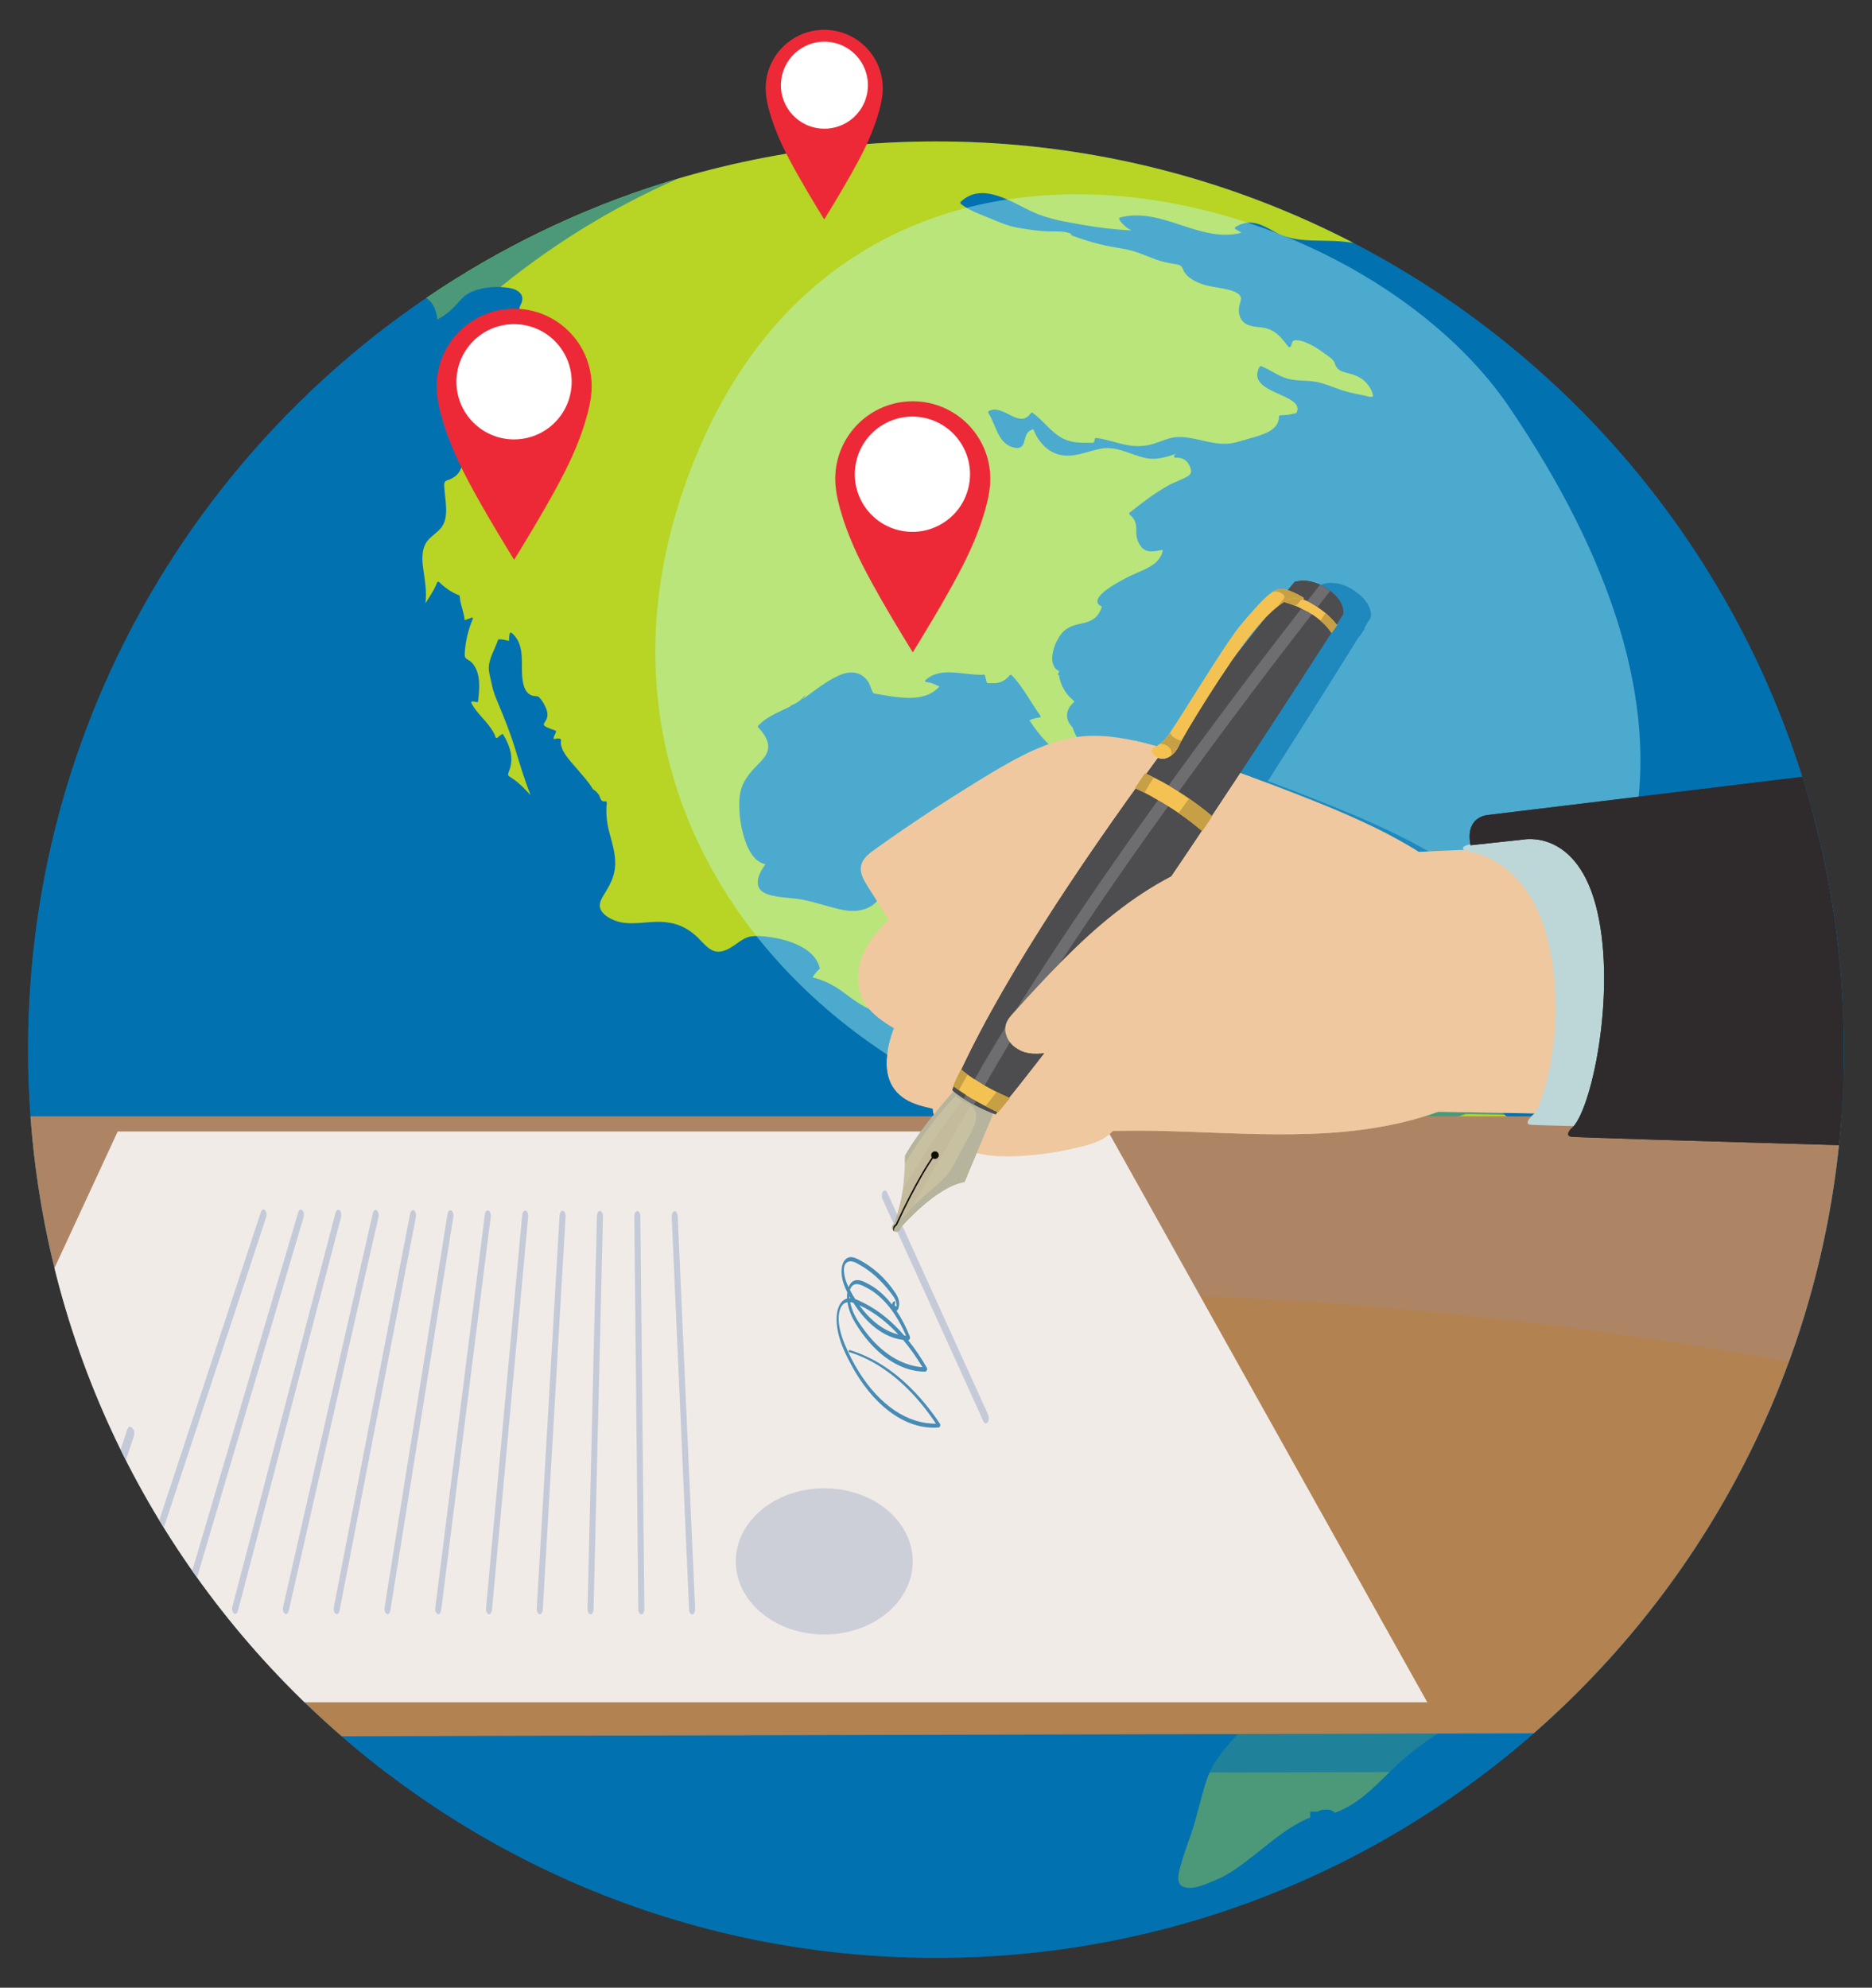 <?xml version="1.0" encoding="utf-8"?>
<!-- Generator: Adobe Illustrator 27.5.0, SVG Export Plug-In . SVG Version: 6.00 Build 0)  -->
<svg version="1.1" id="Layer_1" xmlns="http://www.w3.org/2000/svg" xmlns:xlink="http://www.w3.org/1999/xlink" x="0px" y="0px"
	 viewBox="0 0 2170.39 2303.734" style="enable-background:new 0 0 2170.39 2303.734;" xml:space="preserve">
<rect x="0" y="0" width="2170.39" height="2303.734" fill="#333333" stroke="none"/>
<g>
	<g>
		<defs>
			<path id="SVGID_1_" d="M2137.834,1216.559c0,581.378-471.251,1052.619-1052.639,1052.619
				c-581.357,0-1052.639-471.241-1052.639-1052.619S503.839,163.918,1085.195,163.918
				C1666.583,163.918,2137.834,635.181,2137.834,1216.559z"/>
		</defs>
		<clipPath id="SVGID_00000009550795870946771800000013543169533840281265_">
			<use xlink:href="#SVGID_1_"  style="overflow:visible;"/>
		</clipPath>
		<g style="clip-path:url(#SVGID_00000009550795870946771800000013543169533840281265_);">
			<g>
				<path style="fill:#0271B0;" d="M2137.834,1216.559c0,581.378-471.251,1052.619-1052.639,1052.619
					c-581.357,0-1052.639-471.241-1052.639-1052.619S503.839,163.918,1085.195,163.918
					C1666.583,163.918,2137.834,635.181,2137.834,1216.559z"/>
				<g>
					<path style="fill:#B8D424;" d="M507.105,370.333c8.352-4.509,15.584-10.098,21.943-17.248
						c4.377-4.89,8.732-10.15,14.597-13.324c13.171-6.997,31.672-8.445,46.353-6.133c11.022,1.746,20.011,8.403,13.386,20.176
						c-2.507,4.49-0.308,9.769-1.418,14.701c-0.729,3.298-1.798,6.493-3.637,9.39c-4.068,6.369-9.739,10.828-16.406,13.96
						c18.183,10.438,19.446,29.7,17.865,49.3c10.479,0.063,15.944-4.304,16.437-15.245c0.256-5.928-0.349-13.18,3.287-18.265
						c4.345-6.133,13.683-8.835,20.865-7.078c9.964,2.435,17.145,7.284,27.726,3.462c0.729-0.267,1.746,0,2.003,0.832
						c2.918,10.294,2.61,20.515-5.28,28.456c-6.975,7.006-17.721,9.626-27.378,10.684c-6.512,7.048-4.284,16.777-7.088,25.323
						c-2.014,6.338-6.226,11.361-12.266,14.258c-4.9,2.373-9.39,2.24-14.65,1.315c-7.437-1.346-19.261-1.807-23.966,5.609
						c-3.565,5.641-3.154,14.146-8.414,18.779c-4.13,3.585-10.118,4.284-15.389,5.003c-3.01,0.41-6.072,0.657-9.041,1.305
						c-3.43,0.719-5.023,4.438-6.174,7.499c-1.962,5.26-2.723,10.787-4.458,16.067c-1.675,5.116-4.274,10.181-8.794,13.263
						c-2.599,1.726-5.362,3.277-8.351,4.14c-4.941,1.428-3.863,5.229-3.574,10.047c0.8,14.198,6.008,34.065-4.583,45.992
						c-5.598,6.349-14.105,10.755-17.855,18.595c-3.853,8.115-3.544,18.039-2.322,26.73c1.993,14.104,4.377,27.295,2.815,41.173
						c4.849-7.838,10.242-15.327,13.437-24.048c0.298-0.822,1.643-1.212,2.29-0.534c7.038,6.934,14.003,11.783,23.156,15.471
						c0.463,0.165,0.843,0.689,0.853,1.202c0.452,9.492,4.972,18.183,5.629,27.624c2.682-1.017,5.404-1.797,8.053-2.969
						c0.987-0.432,1.891,0.463,1.449,1.448c-5.229,12.174-8.516,25.704-9.339,38.915c-0.41,6.574,0.442,6.43,5.374,9.543
						c1.89,1.192,3.656,2.969,4.941,4.807c8.444,11.999,6.605,28.343,5.096,42.13c-0.083,0.77-0.606,1.222-1.397,1.119
						c-2.64-0.391-8.66-2.681-5.609,2.517c1.479,2.404,2.999,4.839,4.766,7.109c3.749,4.797,7.961,9.153,11.876,13.817
						c3.626,4.304,6.852,8.763,9.409,13.776c0.739,1.47,1.172,6.318,3.925,3.585c1.551-1.479,2.906-2.517,4.755-3.626
						c0.483-0.328,1.141-0.102,1.448,0.37c8.004,13.447,12.749,27.665,6.596,42.848c-1.942,4.818-0.997,4.624,2.958,7.305
						c2.67,1.787,5.352,3.667,7.818,5.814c5.126,4.417,9.791,9.265,14.259,14.382c-6.647-17.547-12.308-35.514-17.701-53.451
						c-5.475-18.028-12.203-34.876-19.456-52.186c-3.103-7.458-6.287-15.091-7.777-23.073c-1.181-6.194-3.472-12.728-3.421-19.077
						c0.144-10.858,7.221-21.922,10.591-31.949c0.164-0.524,0.586-1.057,1.202-1.037c3.965,0.144,7.746,0.914,11.486,1.921
						c0.338-2.927,0.184-5.825,1.067-8.711c0.288-0.925,1.325-1.346,2.086-0.668c18.46,15.883,8.269,40.711,14.074,61.062
						c1.572,5.538,4.807,10.459,10.807,11.968c1.634,0.391,5.229,0.155,6.503,1.202c2.497,2.085,4.849,5.938,6.379,8.753
						c2.744,5.013,5.229,11.207,2.805,16.909c-1.705,4.15-5.999,6.4-0.431,9.174c3.4,1.675,6.924,2.938,10.571,4.109
						c0.544,0.237,0.873,0.987,0.761,1.572c-0.473,2.528-5.63,9.297-0.905,8.219c2.117-0.515,3.975-1.018,5.99,0.051
						c0.524,0.277,0.883,0.852,0.77,1.51c-2.301,11.711,12.266,25.559,18.943,33.644c5.804,7.006,13.098,14.536,17.906,22.878
						c2.589,1.839,5.075,3.79,6.739,6.297c2.363,3.607,2.117,9.102,7.695,7.859c1.027-0.257,1.85,0.822,1.757,1.746
						c-1.315,12.348,0.061,23.895,3.328,35.78c2.722,9.996,5.661,20.064,6.328,30.491c0.904,14.536-3.534,24.727-10.961,36.951
						c-2.99,4.952-7.91,11.803-6.585,17.988c1.684,7.921,11.095,12.996,18.019,15.554c16.797,6.071,35.4,0.606,52.773,1.242
						c16.724,0.668,29.987,6.215,42.089,17.701c5.608,5.321,12.337,14.3,20.164,16.354c8.825,2.353,17.752-3.349,24.553-8.177
						c5.126-3.669,10.684-7.89,17.074-8.896c5.536-0.905,11.403-0.597,16.939,0c22.406,2.404,56.574,11.166,63.189,36.376
						c0.134,0.534-0.144,1.284-0.607,1.643c-3.513,2.64-5.392,6.061-7.828,9.338c11.876,2.846,22.673,8.064,32.72,15.071
						c10.827,7.633,21.039,16.406,33.325,21.584c18.316,7.715,38.339,13.653,57.94,17.104c4.52,0.832,9.185,1.592,13.818,1.643
						c2.127,0.021,6.77-1.746,8.506-1.089c4.315,1.695,8.722,6.668,11.978,9.821c4.499,4.263,8.773,8.752,12.759,13.519
						c16.159,19.097,30.809,40.917,40.188,64.226c13.848-5.228,24.676-0.246,33.829,11.136c4.408,5.475,8.506,12.03,14.454,15.872
						c8.085,5.219,16.704,2.096,24.203-2.671c0.925-0.544,1.994-0.369,2.507,0.658c3.482,7.047,10.694,24.953,20.884,24.953
						c6.534,0,11.496-7.654,14.948-12.307c6.565-8.763,13.478-19.571,23.526-24.594c-0.719-0.052-1.428-0.082-2.095-0.062
						c-1.366,0.01-1.336-2.055-0.042-2.106c2.199-0.144,4.337,0.052,6.483,0.432c1.602-0.483,3.297-0.852,5.064-0.966
						c1.695-0.164,2.302,1.963,1.274,2.805c14.691,5.783,27.552,21.295,34.979,32.935c8.302,12.944,18.789,35.072,5.497,48.006
						c8.958,7.56,14.669,19.651,17.422,30.767c1.973,7.941,4.931,25.498-3.38,31.455c-2.742,1.953-7.488,2.24-10.653,2.897
						c-6.246,1.263-12.543,2.404-18.677,4.057c-15.656,4.162-21.839,19.509-29.514,32.35c-8.208,13.787-19.036,25.94-24.737,41.164
						c-4.819,12.934-7.756,27.111-9.883,40.712c-2.055,13.015-2.969,26.381-6.852,39.017c-2.569,8.279-6.596,16.951-14.66,20.823
						c16.9,12.39,32.371,26.288,43.743,44.05c10.478,16.314,18.45,34.066,29.062,50.297c10.612,16.18,21.388,32.76,28.456,50.841
						c4.993,12.779,9.934,29.329,1.727,41.728c14.669,6.729,27.192,16.745,40.516,25.744c7.417,5.024,15.503,10.705,24.193,13.15
						c7.253,2.096,14.649,2.918,22.045,3.976c11.455,1.602,23.104,4.468,30.583,14.083c6,7.582,7.972,15.122,8.455,24.727
						c1.078,24.224-2.518,49.034-7.377,72.733c-2.002,9.923-4.161,19.94-7.53,29.504c-4.068,11.536-11.547,21.203-19.601,30.295
						c-13.786,15.573-26.504,29.935-33.12,50.069c-6.637,20.166-10.879,41.02-17.587,61.155c-4.161,12.41-9.02,24.686-12.431,37.353
						c-1.664,6.205-6.071,20.032,1.417,24.357c10.725,6.133,29.556-3.123,39.336-7.16c16.107-6.616,30.212-17.659,43.783-28.292
						c13.95-10.93,27.593-22.498,42.602-32.042c7.191-4.591,14.813-8.978,22.908-11.865c0-1.819,0-3.596-0.052-5.404
						c0-0.74,0.442-1.653,1.336-1.653c2.342,0.009,5.023-0.052,7.715,0c1.643-0.884,3.307-1.573,5.055-1.922
						c3.154-0.606,5.999-0.462,9.152-0.03c1.233,0.134,2.753,1.582,3.904,1.901c0.708,0.185,1.141,0.791,1.243,1.448
						c1.14-0.411,2.27-0.78,3.41-1.192c11.537-4.633,22.036-11.341,31.621-19.252c19.62-16.18,36.171-35.863,56.408-51.365
						c25.631-19.621,53.841-35.955,79.718-55.279c25.302-18.881,49.301-39.416,70.431-62.86c-3.934,0.607-7.817,1.798-11.434,3.442
						c-0.862,0.38-1.972-0.278-2.013-1.213c-0.329-5.147,3.319-9.862,6.574-13.448c5.65-6.409,12.184-11.947,18.872-17.227
						c17.166-13.611,35.411-25.713,53.183-38.503c17.68-12.759,34.929-27.244,50.42-42.593
						c19.683-19.559,34.281-43.814,23.854-71.993c-0.144-0.38-0.103-0.996,0.226-1.315c11.916-11.289,23.997-23.453,30.366-38.862
						c6.328-15.348,9.379-31.939,14.331-47.749c4.674-14.71,14.824-23.874,26.34-33.315c7.674-6.329,15.81-13.57,20.649-22.425
						c4.818-8.845,6.842-18.492,7.715-28.437c1.602-17.114,2.999-32.996,9.616-49.063c2.353-5.753,5.424-11.557,5.948-17.824
						c0.339-3.954,0.195-7.839-0.319-11.752c-0.606-4.716-0.237-8.753-5.054-10.694c-13.088-5.311-28.014-8.486-38.832-18.214
						c-2.115-1.91-4.088-4.345-5.331-6.985c-1.798-3.75-9.101-1.418-12.513-0.966c-8.988,1.273-18.737,3.462-27.818,1.951
						c-6.092-1.058-8.578-2.815-11.136-8.485c-2.167-4.828-5.065-16.293-11.578-16.293c-10.294,0-25.642,8.249-34.178-0.102
						c-7.448-7.305-8.044-17.094-9.123-26.864c-0.565-5.25-1.263-11.218-4.848-15.369c-2.949-3.472-6.852-5.382-11.054-6.594
						c-0.483,0.431-1.202,0.555-1.869-0.011c-0.175-0.175-0.37-0.38-0.565-0.596c-2.116-0.441-4.284-0.74-6.421-0.975
						c-0.729-0.052-1.5-0.679-1.571-1.459c-0.442-5.229-3.267-8.834-5.753-13.253c-0.144-0.225-0.236-0.524-0.236-0.78
						c-4.274-5.866-8.363-11.927-12.729-17.638c-9.461-12.369-20.248-26.885-34.661-33.789c-9.103-4.376-17.721-3.594-27.141-1.037
						c-6.071,1.664-12.019,2.877-18.204,1.12c-7.982-2.25-15.224-6.473-20.987-12.502c-2.99-3.143-5.804-6.452-8.064-10.129
						c-1.294-2.055-3.391-8.414-5.846-8.702c-16.734-1.93-27.109-16.262-38.677-26.843c-5.424-4.993-11.732-11.352-18.523-14.505
						c-3.154-1.448-6.4-1.243-9.79-1.521c-8.26-0.657-16.344-2.835-24.573-4.006c-9.738-1.376-19.539-2.435-29.339-3.02
						c-21.595-1.171-43.291-0.657-64.648,2.949c-1.017,0.175-1.963-0.761-1.808-1.737c0.431-2.578,1.49-5.887-1.315-7.15
						c-1.879-0.862-3.708-1.746-5.578-2.681c-3.863-1.89-7.684-3.914-11.506-5.948c-5.969-3.164-11.978-6.842-18.285-9.328
						c-2.692,6.184-8.527,9.913-11.126,16.088c-0.38,0.884-1.243,1.192-2.127,0.914c-8.321-2.548-17.094-3.349-25.456-5.917
						c-1.171-0.349-1.171-2.003-0.36-2.692c3.031-2.485,6.246-4.993,8.937-7.931c0.247-0.266,3.01-3.934,3.093-3.934
						c-3.431-0.339-7.294,1.285-10.468,2.476c-9.297,3.482-18.584,7.951-27.316,12.708c-12.123,6.627-24.203,15.358-37.989,17.987
						c-3.75,0.709-7.365,1.028-11.157,0.977c-3.174,0-5.598,4.438-7.427,6.534c-2.754,3.246-6.822,7.037-9.821,11.198
						c1.264-0.483,2.496-0.946,3.852-1.12c1.428-0.175,2.465,1.921,1.109,2.712c-0.134,0.082-0.287,0.134-0.431,0.226
						c0.996,0.38,1.612,1.531,0.936,2.414c0,0.38-0.186,0.688-0.555,0.936c0.03,0.276,0.05,0.554,0.061,0.842
						c0.36-0.175,0.73-0.307,1.17-0.359c0.966-0.031,1.839,1.037,1.284,1.91c-0.636,1.13-1.427,1.85-2.25,2.219
						c0.062,4.449-0.708,8.989-3.728,11.877c-4.304,4.036-10.036,2.66-14.958,0.513c-4.417,17.043-20.588,28.435-37.527,18.008
						c-4.335-2.66-8.238-6.184-10.909-10.509c-1.212-2.004-2.394-4.027-3.205-6.184c-1.735-4.572-3.205-4.623-8.351-4.356
						c-12.164,0.698-26.536,3.75-35.874,12.318c-5.486,22.23-50.08,10.601-50.347-12.913c-0.493-0.247-0.977-0.555-1.407-0.832
						c-5.075,2.312-13.951-2.506-18.533-4.058c-0.698-0.246-1.038-0.985-0.987-1.705c1.028-14.074-8.342-22.57-12.307-35.031
						c-2.866-8.845-2.352-18.737,0.329-27.552c3.185-10.643,5.126-21.615,6.225-32.74c0.782-7.664,1.459-16.396-1.798-23.669
						c-5.702-12.841-20.865-16.293-33.572-17.73c-17.166-1.85-30.973,7.407-47.245,10.652c-13.868,2.744-27.789-2.064-35.606-14.567
						c-6.287-10.036-2.847-19.704,3.894-28.538c9.224-12.154,18.737-21.44,20.052-37.486c0.873-10.899-1.746-22.333,1.038-33.017
						c1.376-5.321,4.448-10.272,8.105-14.28c2.331-2.526,4.756-5.003,7.407-7.232c3.482-2.958,8.115-5.034,3.698-9.39
						c-11.434-11.32-30.757-5.372-43.906-0.657c-7.181,2.569-14.177,5.477-21.285,8.167c-5.096,1.911-11.311,3.71-15.574,7.263
						c-4.192,3.442-0.452,10.725-1.018,15.522c-1.366,11.875-9.05,25.723-18.923,32.566c-11.372,7.787-24.809,7.622-37.805,4.612
						c-14.402-3.339-28.302-8.187-42.848-11.022c-10.416-2.075-21.06-2.075-31.517-4.048c-6.801-1.264-16.426-3.339-19.468-10.53
						c-3.811-9.07,2.455-19.077,7.746-26.566c-12.43-2.63-19.518-15.666-23.35-26.874c-5.331-15.553-7.849-32.648-6.739-49.074
						c1.068-15.831,8.444-26.453,19.292-37.558c5.188-5.352,12.133-11.537,13.652-19.2c2.004-10.273-4.797-18.923-11.341-26.042
						c-0.401-0.483-0.36-1.366,0.062-1.809c7.099-7.735,16.58-12.41,25.898-16.971c3.749-1.798,7.705-3.574,11.568-5.526
						c-0.073-0.329,0-0.679,0.451-0.823c2.498-1.059,4.87-2.301,7.212-3.616c3.246-2.147,6.196-4.602,8.599-7.592
						c0.276-0.349,0.75,0.063,0.534,0.442c-0.884,1.151-1.819,2.25-2.815,3.307c8.691-5.743,16.806-12.624,25.446-18.11
						c10.253-6.482,24.861-15.801,37.713-11.959c6.194,1.86,11.043,6.154,14.085,11.845c1.108,2.054,3.646,11.331,5.568,11.649
						c4.93,0.802,9.83,1.686,14.73,2.477c20.516,3.246,46.075,6.564,61.248-10.653c-5.136-2.126-9.707-4.747-15.502-5.064
						c-1.006-0.021-1.53-1.582-0.823-2.24c18.01-16.704,45.962-4.809,67.525-6.37c0.586-0.052,1.171,0.328,1.407,0.884
						c0.37,0.965,2.271,8.906,2.641,8.906c2.968,0.082,5.958,0.268,8.917,0.113c7.633-0.391,12.472-3.689,17.443-9.358
						c0.442-0.545,1.397-0.679,1.87-0.144c13.581,13.992,22.066,31.682,33.531,47.235c0.585,0.791-0.031,1.994-0.987,2.054
						c-4.201,0.278-8.085,1.541-11.854,3.164c10.827,16.704,25.805,34.343,43.628,43.548c0.452,0.236,0.709,1.007,0.37,1.469
						c-5.27,7.294-9.769,15.06-14.691,22.549c3.945-0.134,7.91-0.308,11.598-2.055c4.182-1.963,7.397-4.869,10.541-8.178
						c3.184-3.339,6.348-6.769,10.036-9.605c1.242-0.966,2.208-1.859,2.783-2.794c0.032-1.582-0.061-3.103-0.246-4.561
						c-0.329-0.514-0.688-1.1-1.233-1.705c-1.777-2.137-3.904-3.822-5.979-5.661c-1.335-1.089-0.164-3.606,1.603-2.783
						c1.233,0.677,2.342,1.406,3.359,2.238c-3.359-8.136-9.122-15.276-11.628-24.172c-7.828-7.911-9.37-18.163-0.217-27.562
						c2.281-2.332,2.918-2.291,0.483-4.346c-1.613-1.386-3.133-2.804-4.592-4.335c-2.455-2.548-4.376-5.558-6.122-8.63
						c-2.692-4.716-4.52-10.181-5.29-15.645c-0.895,0.071-1.768-1.11-1.028-2.024c0.257-0.278,0.462-0.473,0.698-0.668
						c0-0.144-0.052-0.278-0.052-0.421c-0.03-0.597,0.381-0.997,0.843-1.161c-0.175-0.185-0.483-0.421-0.986-0.75
						c-1.715-1.037-3.462-2.199-4.552-3.954c-2.147-3.483-3.143-7.438-2.865-11.569c0.626-9.42,4.438-19.107,10.056-26.689
						c5.733-7.766,14.105-10.725,23.259-12.502c12.851-2.487,20.371-7.264,24.378-19.786c-16.52-7.18,10.335-23.257,17.115-27.172
						c7.992-4.643,16.047-8.825,24.573-12.41c12.533-5.239,26.576-11.567,28.928-26.114c-8.978,1.305-19.127,4.613-25.456-4.078
						c-3.441-4.736-5.342-9.677-5.311-15.574c0.01-8.814,0.01-14.958-7.5-20.977c-0.852-0.657-1.016-1.973-0.091-2.681
						c14.381-11.475,29.093-22.693,45.241-31.662c7.068-3.913,15.153-6.328,22.067-10.427c5.29-3.102,4.171-7.767,1.705-12.656
						c-3.175-6.338-8.681-9.349-15.78-8.835c-1.685,0.103-2.619-1.777-1.335-2.989c0.575-0.534,1.139-0.997,1.746-1.521
						c-11.506,4.078-23.638,7.407-34.877,5.003c-18.255-3.853-34.167-14.773-53.594-10.663
						c-15.676,3.287-30.428,10.561-46.762,6.707c-14.177-3.338-25.354-16.036-30.1-29.462c-8.804,2.085-8.702,8.413-11.3,16.118
						c-1.573,4.665-4.942,6.195-9.698,5.393c-20.433-3.472-21.686-25.775-31.086-40.034c-0.606-0.966-0.513-2.178,0.606-2.723
						c16.807-8.321,35.195,21.697,48.427,2.579c0.493-0.72,1.551-0.823,2.24-0.319c11.588,8.383,20.063,20.884,32.412,28.25
						c6.687,4.017,14.186,5.856,21.973,6.205c3.658,0.143,7.305,0.143,10.931,0.226c3.914,0.112,6.471,0.637,6.534-4.212
						c0.041-0.883,1.037-1.48,1.787-1.377c10.982,1.377,21.276,4.982,31.98,7.428c11.875,2.753,23.195,2.886,34.907-0.802
						c8.465-2.66,17.691-7.222,26.669-7.674c8.671-0.401,17.156,1.233,25.579,3.113c9.718,2.178,19.457,4.643,29.514,4.665
						c10.447,0.041,19.498-3.443,29.412-6.277c12.697-3.565,33.982-8.599,33.777-25.221c-0.03-0.688,0.452-1.5,1.274-1.5
						c6.39-0.113,12.615-0.832,18.759-2.599c12.543-22.765-59.645-21.697-42.673-53.409c0.401-0.802,1.212-1.274,2.115-0.936
						c9.739,3.832,18.256,10.376,28.118,13.725c11.772,3.996,23.843,2.168,35.781,4.49c12.717,2.475,24.45,8.67,37.086,11.793
						c6.43,1.572,12.912,2.958,19.415,4.222c1.232,0.236,9.646,3.01,9.132-0.185c-0.319-2.086-0.852-4.027-1.787-5.897
						c-5.814-11.639-14.239-16.971-26.678-19.93c-7.295-1.705-13.694-3.513-15.739-11.413c-1.305-4.911-8.588-9.03-12.461-11.875
						c-4.016-2.917-8.156-5.836-12.512-8.228c-5.577-3.062-11.906-6.174-18.358-6.719c-6.266-0.544-5.732,1.418-7.581,6.719
						c-0.442,1.253-2.219,1.705-3.113,0.585c-4.87-6.102-9.687-12.914-16.437-17.166c-6.368-3.986-11.803-4.92-19.056-5.568
						c-9.708-0.873-18.646-3.544-21.173-14.197c-0.955-3.8-0.791-7.478,0.185-11.218c0.698-2.917,2.681-7.263,1.006-10.159
						c-3.483-5.897-13.703-7.561-19.745-8.855c-6.955-1.49-14.053-2.229-20.906-4.089c-9.554-2.66-22.272-8.506-26-18.502
						c-1.715-4.54-3.904-5.012-8.988-5.844c-7.305-1.182-14.455-2.578-21.43-5.024c-7.479-2.619-14.69-5.866-22.17-8.444
						c-8.332-2.927-16.58-4.448-25.271-5.814c-17.383-2.815-34.385-7.685-50.851-13.88c-0.966-0.369-1.223-1.242-1.028-2.013
						c-7.91-3.564-19.539-2.507-27.552-2.784c-11.351-0.38-22.498-2.27-33.706-4.14c-12.554-2.074-23.196-7.129-34.907-11.875
						c-10.797-4.376-22.137-8.424-31.445-15.676c-0.903-0.698-0.935-1.921-0.123-2.703c24.696-23.411,58.597,0.525,83.036,11.784
						c18.316,8.434,38.873,11.67,58.597,15.122c18.574,3.296,37.312,5.434,56.121,6.451c-5.505-2.866-10.232-6.934-13.888-12.338
						c-0.75-1.14-0.278-2.455,1.026-2.804c48.993-12.307,91.964,30.213,140.493,17.823c-2.199-1.458-4.335-2.876-6.708-3.913
						c-1.007-0.391-1.408-2.035-0.37-2.681c16.858-10.571,30.11-3.072,45.704,5.557c22.395,12.307,45.57,9.42,70.041,10.632
						c7.006,0.34,14.012,1.11,20.977,2.024c-144.848-75.064-309.38-117.523-483.845-117.523
						c-219.03,0-422.456,66.908-590.952,181.431C502.225,350.63,506.068,360.03,507.105,370.333z"/>
				</g>
			</g>
			<path style="opacity:0.4;fill:#BBFFFB;" d="M1749.814,471.882c-183.238-269.727-780.703-418.972-957.286,94.86
				c-176.582,513.823,399.639,885.376,780.683,727.264C1954.277,1135.895,1991.455,827.613,1749.814,471.882z"/>
			<path style="opacity:0.6;fill:#0271B0;" d="M1799.803,443.703c134.082,155.194,215.968,356.236,215.968,573.539
				c0,481.35-401.673,882.981-882.991,882.981c-481.34,0-882.981-401.632-882.981-882.981c0-358.69,223.077-673.085,535.92-810.043
				C350.268,336.207,32.556,739.236,32.556,1216.559c0,581.378,471.282,1052.619,1052.639,1052.619
				c581.388,0,1052.639-471.241,1052.639-1052.619C2137.834,911.051,2007.655,635.993,1799.803,443.703z"/>
		</g>
		<path style="opacity:0.6;clip-path:url(#SVGID_00000009550795870946771800000013543169533840281265_);fill:#0271B0;" d="
			M2933.037,2050.373l-475.927-691.626c26.206,0.749,41.717,1.19,41.717,1.19l0,0h0.001c0,0,38.703-303.741,0.809-471.867
			c-0.002-0.01-0.005-0.021-0.007-0.031c-0.457-2.025-0.925-4.03-1.404-6.015c-0.062-0.257-0.125-0.512-0.187-0.767
			c-0.451-1.852-0.91-3.689-1.38-5.503c-0.028-0.107-0.054-0.215-0.083-0.321c-0.474-1.824-0.962-3.626-1.457-5.411
			c-0.112-0.401-0.225-0.801-0.337-1.199c-0.498-1.771-1.004-3.53-1.523-5.261c-0.002-0.007-0.003-0.015-0.006-0.02l0,0l0,0
			l-245.288,30.665l-490.578,61.33c0,0-0.039,0.003-0.064,0.004c-0.007,0-0.006,0-0.015,0.001c-0.024,0.002-0.05,0.005-0.089,0.007
			c-0.056,0.004-0.119,0.01-0.203,0.019c-0.037,0.003-0.074,0.007-0.117,0.011c-0.105,0.011-0.226,0.025-0.364,0.043
			c-0.042,0.006-0.079,0.011-0.124,0.016c-0.179,0.025-0.378,0.054-0.599,0.09c-0.012,0.003-0.022,0.003-0.035,0.005
			c-0.743,0.124-1.705,0.326-2.807,0.645c-0.02,0.006-0.04,0.012-0.059,0.018c-0.351,0.102-0.715,0.218-1.091,0.347
			c-0.018,0.006-0.037,0.013-0.056,0.019c-1.585,0.546-3.355,1.336-5.128,2.471c-0.024,0.016-0.048,0.033-0.072,0.048
			c-0.413,0.267-0.823,0.552-1.232,0.858c-0.036,0.026-0.073,0.053-0.109,0.08c-0.428,0.324-0.852,0.667-1.271,1.037
			c-0.001,0.001-0.002,0.002-0.003,0.003c-0.103,0.091-0.208,0.178-0.31,0.273c0,0,0,0,0,0c-0.031,0.028-0.06,0.061-0.091,0.089
			c-0.519,0.483-1.023,1.012-1.514,1.574c-0.117,0.134-0.239,0.261-0.355,0.401c-0.074,0.091-0.146,0.187-0.221,0.28
			c0,0-0.001,0.001-0.002,0.002h0.001c-0.096,0.119-0.187,0.247-0.281,0.369c-0.146,0.191-0.296,0.377-0.438,0.576
			c-0.155,0.216-0.3,0.448-0.449,0.675c-0.146,0.222-0.293,0.439-0.433,0.671c-0.14,0.232-0.271,0.476-0.406,0.716
			c-0.138,0.249-0.277,0.495-0.408,0.754c-0.126,0.247-0.244,0.507-0.363,0.765c-0.127,0.275-0.254,0.549-0.374,0.837
			c-0.11,0.264-0.214,0.538-0.317,0.814c-0.114,0.302-0.224,0.606-0.329,0.921c-0.095,0.284-0.182,0.575-0.27,0.869
			c-0.097,0.33-0.189,0.666-0.277,1.009c-0.077,0.303-0.15,0.611-0.218,0.924c-0.08,0.36-0.151,0.727-0.219,1.101
			c-0.058,0.322-0.114,0.647-0.165,0.98c-0.058,0.391-0.106,0.794-0.153,1.201c-0.038,0.341-0.077,0.681-0.107,1.033
			c-0.036,0.427-0.059,0.869-0.081,1.312c-0.017,0.358-0.038,0.712-0.045,1.08c-0.011,0.469-0.005,0.958,0,1.445
			c0.004,0.368,0.003,0.731,0.016,1.11c0.019,0.525,0.058,1.073,0.095,1.618c0.025,0.37,0.041,0.728,0.075,1.107
			c0.055,0.619,0.136,1.264,0.216,1.908c0.042,0.333,0.069,0.652,0.118,0.991c0.084,0.601,0.197,1.229,0.302,1.851
			c-6.397,1.503-10.775,3.653-7.555,6.633l-52.205,2.487c-4.787-3.121-9.63-6.143-14.522-9.062
			c-44.041-26.272-91.842-45.959-139.225-64.771c-13.278-5.271-26.622-10.429-40.024-15.45c-4.49-1.682-8.988-3.347-13.492-4.995
			c27.01-42.268,52.029-81.908,72.105-113.899c5.964-9.501,11.49-18.329,16.505-26.35c2.006-3.209,3.929-6.288,5.766-9.23
			c0.919-1.471,1.815-2.908,2.689-4.309c1.748-2.803,3.407-5.464,4.972-7.975c1.335-2.143,2.587-4.153,3.78-6.073
			c0.093,0.142,0.205,0.301,0.291,0.438c2.08-3.116,4.159-6.232,6.292-9.31c-0.185-0.258-0.382-0.524-0.577-0.789
			c0.031-0.051,0.067-0.108,0.098-0.158c2.653-4.272,4.639-7.476,5.88-9.48c0.496-0.802,0.873-1.412,1.127-1.821
			c0.253-0.409,0.382-0.618,0.382-0.618s4.011-15.613-18.967-31.091c-0.55-0.375-1.115-0.75-1.705-1.126c0,0-0.039-0.027-0.11-0.077
			c-0.05-0.035-0.117-0.079-0.225-0.152c-0.038-0.025-0.072-0.049-0.117-0.078c-0.52-0.348-1.512-0.976-2.92-1.749
			c-0.014-0.007-0.027-0.015-0.041-0.022c-0.703-0.385-1.498-0.796-2.391-1.224c-0.011-0.006-0.02-0.011-0.031-0.016l0,0
			c-4.07-1.952-9.976-4.106-16.791-4.585c-0.604-0.044-1.215-0.073-1.832-0.09c-0.421-0.01-0.844-0.01-1.27-0.005
			c-0.768,0.006-1.542,0.031-2.326,0.086c-0.269,0.02-0.539,0.049-0.809,0.074c-0.926,0.086-1.859,0.201-2.802,0.365
			c-0.129,0.023-0.259,0.053-0.389,0.077c-1.058,0.197-2.124,0.435-3.2,0.743c-0.005,0.002-0.01,0.003-0.015,0.003
			c0,0-2.797,3.471-7.92,9.932c-1.953-0.654-3.904-1.178-5.767-1.465c-0.406-0.062-0.816-0.097-1.226-0.117
			c-0.096-0.006-0.192-0.006-0.288-0.008c-0.356-0.009-0.715-0.003-1.076,0.018c-0.055,0.004-0.11,0.006-0.165,0.01
			c-9.582,0.699-21.053,12.469-42.084,38.344c-0.138,0.168-0.278,0.342-0.416,0.512c-1.115,1.374-2.248,2.773-3.419,4.227
			c-4.307,5.348-9.961,13.504-16.332,23.225c-3.26,4.974-6.709,10.361-10.259,15.989c-0.373,0.592-0.749,1.187-1.125,1.784
			c-2.838,4.513-5.736,9.166-8.653,13.88c-0.322,0.521-0.644,1.041-0.966,1.563c-15.782,25.548-31.938,52.554-41.8,67.853
			c-0.138,0.214-0.275,0.427-0.411,0.636c-0.842,1.303-1.635,2.512-2.376,3.626c-0.088,0.132-0.18,0.273-0.267,0.401
			c-0.394,0.589-0.765,1.137-1.128,1.666c-0.086,0.127-0.17,0.25-0.255,0.373c-0.708,1.028-1.349,1.932-1.92,2.704
			c-0.071,0.095-0.141,0.19-0.21,0.282c-0.276,0.368-0.541,0.715-0.78,1.014c-0.634,0.792-1.266,1.522-1.894,2.21
			c-0.035,0.039-0.071,0.08-0.107,0.118c-1.94,2.109-3.839,3.751-5.603,5.097c0.009-0.001,0.017-0.004,0.026-0.006
			c-1.387,1.061-2.688,1.932-3.855,2.684c-1.616-0.465-3.228-0.948-4.845-1.406c-3.605-1.021-7.228-2.002-10.866-2.938
			c-0.061-0.016-0.122-0.031-0.183-0.047c-22.029-5.658-44.63-9.456-67.373-7.706c-19.971,1.536-39.156,7.706-57.389,16.031
			c-0.012,0.005-0.024,0.01-0.036,0.016c-1.547,0.707-3.087,1.426-4.619,2.162c-0.115,0.055-0.23,0.11-0.344,0.165
			c-1.397,0.673-2.787,1.358-4.173,2.052c-0.225,0.113-0.453,0.225-0.678,0.337c-1.549,0.782-3.091,1.574-4.625,2.381
			c-23.143,12.168-45.302,26.441-67.336,40.597c-23.09,14.832-45.875,30.171-68.335,46.001
			c-11.231,7.915-22.378,15.953-33.443,24.112c-7.802,5.755-17.614,12.41-18.412,23.293c-0.434,5.933,1.876,11.533,4.655,16.589
			c3.517,6.398,7.507,12.55,11.286,18.786c5.504,9.083,11.005,18.168,16.505,27.255c-0.92,0.847-1.825,1.706-2.726,2.57
			c-0.252,0.242-0.505,0.483-0.755,0.726c-0.915,0.89-1.818,1.792-2.712,2.702c-0.228,0.233-0.455,0.465-0.683,0.698
			c-0.9,0.929-1.786,1.87-2.66,2.822c-0.207,0.225-0.413,0.451-0.618,0.677c-0.882,0.971-1.748,1.956-2.599,2.953
			c-0.182,0.214-0.363,0.428-0.543,0.643c-0.86,1.02-1.705,2.054-2.53,3.103c-0.157,0.198-0.309,0.399-0.464,0.598
			c-0.836,1.076-1.655,2.165-2.451,3.27c-0.127,0.177-0.25,0.356-0.377,0.534c-0.809,1.139-1.601,2.293-2.366,3.467
			c-0.095,0.144-0.184,0.292-0.277,0.436c-0.784,1.218-1.548,2.45-2.281,3.705c-0.052,0.091-0.102,0.185-0.155,0.276
			c-0.606,1.049-1.216,2.093-1.785,3.17c0.001-0.002,0.001-0.002,0.001-0.003c-0.79,1.499-1.544,3.025-2.256,4.581
			c-5.475,11.952-8.404,25.455-7.238,38.689c1.17,13.276,6.934,25.15,16.073,34.504c7.427,7.602,16.317,13.599,25.336,19.149
			c-0.257,0.712-0.51,1.428-0.76,2.143c-0.088,0.253-0.177,0.505-0.265,0.758c-0.876,2.537-1.703,5.093-2.464,7.666
			c-0.017,0.059-0.035,0.119-0.052,0.179c-0.38,1.289-0.742,2.581-1.086,3.88c-0.008,0.027-0.016,0.054-0.022,0.083
			c-1.071,4.042-1.956,8.125-2.598,12.249c-0.001,0.004-0.001,0.01-0.003,0.014c0,0,0,0,0-0.001
			c-0.382,2.457-0.687,4.926-0.882,7.412v-0.001c0,0.001,0,0.003,0,0.004c-0.113,1.44-0.182,2.885-0.224,4.335
			c-0.009,0.326-0.016,0.651-0.023,0.978c-0.026,1.449-0.029,2.901,0.021,4.359c0.307,8.987,2.336,18.065,6.943,25.781
			c4.945,8.286,12.379,14.332,20.903,18.343c7.851,3.694,16.298,5.839,24.732,7.725c0.182,0.211,0.417,0.309,0.679,0.307
			c0.113,1.175,0.285,2.341,0.484,3.501c0.057,0.335,0.119,0.669,0.182,1.002c0.174,0.9,0.371,1.796,0.595,2.685
			c-0.527,0.677-1.052,1.351-1.583,2.039H-94.667l-32.145,56.08l-254.732,444.404c0,0,0.001,0,0.001,0l-139.282,242.992
			L2933.037,2050.373z M1688.598,1294.773c1.21-0.392,2.426-0.792,3.648-1.199c0.509-0.17,1.021-0.348,1.532-0.52
			c0.703-0.239,1.406-0.476,2.111-0.72c0.668-0.232,1.336-0.473,2.004-0.71c0.537-0.192,1.074-0.38,1.611-0.576l111.707,1.93
			c-0.194,0.2-0.383,0.375-0.557,0.497c0,0-1.401,1.216-2.978,2.891h-124.221C1685.17,1295.837,1686.891,1295.326,1688.598,1294.773
			z M1460.211,768.274c8.577-12.463,16.823-23.823,23.793-32.416c6.141-7.573,11.74-13.838,16.821-18.998
			C1489.551,730.936,1475.776,748.308,1460.211,768.274z"/>
		<g style="clip-path:url(#SVGID_00000009550795870946771800000013543169533840281265_);">
			<g>
				<polygon style="fill:#B28251;" points="2395.384,1293.887 -126.876,1293.887 -553.034,2014.733 2900.828,2006.048 				"/>
				<path style="opacity:0.43;fill:#A88981;" d="M5.309,1640.952c262.471-72.042,527.699-119.075,793.27-134.471
					c263.473-15.274,527.317-13.885,790.661,7.808c261.939,21.576,523.423,63.265,782.929,129.661
					c115.683,29.598,230.956,64.193,345.609,104.186l-322.395-454.249h-2522.26l-286.877,485.251
					C-274.897,1725.732-135.145,1679.503,5.309,1640.952z"/>
			</g>
			<g>
				<polygon style="fill:#F1EBE8;" points="1284.783,1311.384 136.469,1311.384 -169.994,1972.973 1654.804,1972.973 				"/>
				<g>
					<g>
						<path style="fill:#C4CAD8;" d="M1142.927,1649.679c-1.031,0-2.055-0.793-2.747-2.318l-117.068-257.667
							c-1.208-2.658-0.958-6.53,0.559-8.645c1.515-2.115,3.726-1.682,4.932,0.979l117.069,257.667
							c1.208,2.658,0.958,6.531-0.559,8.645C1144.466,1649.241,1143.693,1649.679,1142.927,1649.679z"/>
					</g>
					<g>
						<path style="fill:#C4CAD8;" d="M10.738,1871.144c-0.677,0-1.361-0.343-1.964-1.057l-1.454-1.724
							c-0.771-0.916-1.302-2.328-1.479-3.932c-0.177-1.601,0.019-3.262,0.54-4.614l78.046-201.922
							c1.087-2.809,3.267-3.551,4.875-1.643l1.453,1.724c0.771,0.916,1.302,2.328,1.479,3.932c0.177,1.6-0.019,3.262-0.54,4.614
							l-78.046,201.922C12.969,1870.198,11.863,1871.144,10.738,1871.144z"/>
					</g>
					<g>
						<path style="fill:#C4CAD8;" d="M84.273,1871.144c-0.602,0-1.21-0.271-1.765-0.838l-1.515-1.55
							c-0.806-0.823-1.39-2.172-1.626-3.752c-0.237-1.577-0.105-3.256,0.365-4.665l67.929-203.733
							c0.978-2.941,3.129-3.923,4.798-2.211l1.515,1.55c0.806,0.823,1.39,2.172,1.626,3.752c0.236,1.577,0.105,3.256-0.365,4.665
							l-67.929,203.733C86.654,1870.054,85.48,1871.144,84.273,1871.144z"/>
					</g>
					<g>
						<path style="fill:#C4CAD8;" d="M154.954,1870.453c-0.596,0-1.2-0.264-1.753-0.826c-1.678-1.7-2.252-5.464-1.282-8.404
							l150.518-456.426c0.968-2.94,3.117-3.95,4.795-2.246c1.678,1.7,2.252,5.464,1.282,8.404L157.996,1867.38
							C157.347,1869.351,156.167,1870.453,154.954,1870.453z"/>
						<path style="fill:#C4CAD8;" d="M213.814,1870.516c-0.543,0-1.095-0.223-1.613-0.691c-1.72-1.565-2.392-5.278-1.5-8.294
							l135.004-456.297c0.891-3.016,3.005-4.19,4.732-2.628c1.721,1.565,2.393,5.278,1.5,8.293l-135.004,456.297
							C216.309,1869.309,215.084,1870.516,213.814,1870.516z"/>
						<path style="fill:#C4CAD8;" d="M272.674,1870.579c-0.49,0-0.989-0.18-1.462-0.562c-1.761-1.417-2.535-5.07-1.725-8.155
							l119.49-456.171c0.811-3.088,2.901-4.43,4.653-3.025c1.762,1.418,2.535,5.071,1.725,8.156l-119.49,456.171
							C275.273,1869.252,274.002,1870.579,272.674,1870.579z"/>
						<path style="fill:#C4CAD8;" d="M331.532,1870.646c-0.433,0-0.874-0.145-1.301-0.442c-1.8-1.262-2.675-4.842-1.958-7.996
							l103.978-456.042c0.719-3.157,2.763-4.692,4.562-3.43c1.8,1.262,2.676,4.842,1.957,7.996l-103.978,456.041
							C334.245,1869.18,332.925,1870.646,331.532,1870.646z"/>
						<path style="fill:#C4CAD8;" d="M390.392,1870.706c-0.375,0-0.756-0.109-1.13-0.331c-1.835-1.093-2.817-4.589-2.194-7.804
							l88.464-455.913c0.624-3.22,2.622-4.929,4.453-3.844c1.836,1.093,2.817,4.589,2.194,7.804l-88.464,455.912
							C393.218,1869.093,391.853,1870.706,390.392,1870.706z"/>
						<path style="fill:#C4CAD8;" d="M449.253,1870.769c-0.314,0-0.632-0.075-0.949-0.231c-1.866-0.919-2.954-4.313-2.432-7.584
							l72.949-455.783c0.525-3.272,2.458-5.188,4.328-4.263c1.867,0.919,2.955,4.314,2.432,7.585l-72.95,455.783
							C452.196,1868.99,450.787,1870.769,449.253,1870.769z"/>
						<path style="fill:#C4CAD8;" d="M508.113,1870.829c-0.25,0-0.505-0.045-0.761-0.144c-1.892-0.732-3.089-4.016-2.671-7.335
							l57.436-455.657c0.416-3.313,2.284-5.434,4.185-4.68c1.892,0.733,3.088,4.016,2.671,7.335l-57.436,455.657
							C511.175,1868.873,509.724,1870.829,508.113,1870.829z"/>
						<path style="fill:#C4CAD8;" d="M566.971,1870.892c-0.185,0-0.374-0.024-0.562-0.078c-1.914-0.541-3.215-3.698-2.906-7.053
							l41.923-455.531c0.307-3.352,2.107-5.665,4.024-5.094c1.914,0.541,3.215,3.697,2.906,7.053l-41.923,455.531
							C570.155,1868.741,568.665,1870.892,566.971,1870.892z"/>
						<path style="fill:#C4CAD8;" d="M625.829,1870.955c-0.119,0-0.239-0.009-0.358-0.03c-1.929-0.345-3.333-3.364-3.137-6.743
							l26.409-455.402c0.197-3.383,1.917-5.818,3.848-5.5c1.929,0.345,3.333,3.364,3.137,6.743l-26.409,455.402
							C629.133,1868.594,627.608,1870.955,625.829,1870.955z"/>
						<path style="fill:#C4CAD8;" d="M684.689,1871.018c-0.049,0-0.101-0.003-0.151-0.006c-1.937-0.141-3.441-3.009-3.359-6.404
							l10.895-455.276c0.081-3.395,1.751-6.041,3.654-5.888c1.937,0.141,3.441,3.01,3.359,6.405l-10.896,455.276
							C688.113,1868.431,686.558,1871.018,684.689,1871.018z"/>
						<path style="fill:#C4CAD8;" d="M743.542,1871.081c-1.909,0-3.474-2.682-3.508-6.044l-4.617-455.146
							c-0.034-3.395,1.51-6.2,3.448-6.26c0.021,0,0.042,0,0.064,0c1.909,0,3.474,2.682,3.508,6.044l4.617,455.146
							c0.034,3.395-1.51,6.2-3.448,6.26C743.584,1871.081,743.564,1871.081,743.542,1871.081z"/>
						<path style="fill:#C4CAD8;" d="M802.398,1871.144c-1.815,0-3.354-2.451-3.496-5.677l-20.131-455.021
							c-0.149-3.385,1.296-6.344,3.229-6.608c1.891-0.303,3.622,2.268,3.771,5.659l20.131,455.02
							c0.149,3.385-1.296,6.344-3.229,6.608C802.582,1871.138,802.489,1871.144,802.398,1871.144z"/>
					</g>
				</g>
				<ellipse style="opacity:0.32;fill:#8094B5;" cx="955.642" cy="1809.654" rx="102.603" ry="84.779"/>
				<path style="opacity:0.71;fill:#0066A0;" d="M1089.902,1650.351c-23.229-34.763-50.639-60.695-79.98-75.595
					c-8.218-4.174-16.534-7.624-24.97-10.15c-0.745-0.223-1.476,2.191-0.56,2.465c29.698,8.893,58.078,29.278,82.965,59.014
					c6.186,7.392,12.116,15.419,17.815,23.925c-32.66,0.503-64.951-21.15-89.143-59.693c-6.172-9.833-11.797-20.723-16.725-32.519
					c-4.219-10.099-9.47-26.543-5.711-39.13c1.891-6.331,5.219-8.828,8.949-9.374c1.471,9.407,5.013,17.305,9.005,23.906
					c10.245,16.939,22.293,30.543,35.268,40.122c14.549,10.74,30.253,16.45,46.044,16.422c1.062-0.001,2.827-2.599,1.729-4.516
					c-6.697-11.686-13.957-22.36-21.666-31.925c0.044,0,0.087,0.008,0.131,0.008c1.259,0.002,2.569-2.399,1.729-4.516
					c-4.362-10.994-9.552-20.886-15.351-29.538c1.81-0.868,2.898-4.181,3.033-7.454c0.214-5.201-2.068-9.825-4.158-12.995
					c-11.427-17.327-25.869-29.834-40.226-37.611c-5.396-2.923-11.979-6.694-17.407-1.939c-5.856,5.131-6.02,16.882-3.327,26.031
					c1.305,4.436,3.048,8.568,4.99,12.458c-0.333,2.316-0.416,4.775-0.271,7.268c-2.099,0.558-4.123,1.72-5.997,3.735
					c-7.089,7.622-7.141,22.758-4.509,35.027c3.03,14.122,9.135,26.364,14.925,37.268c12.197,22.972,27.212,41.378,43.591,54
					c18.356,14.145,38.541,21.195,58.593,19.358C1089.528,1654.323,1090.773,1651.654,1089.902,1650.351z M1069.466,1584.552
					c-24.333-1.737-48.227-16.794-67.493-43.016c-4.75-6.465-9.816-13.51-13.29-22.215c-1.073-2.688-2.27-6.277-3.087-10.086
					c1.277,0.122,2.565,0.407,3.833,0.778c0.5,0.776,1,1.551,1.495,2.304c5.22,7.937,10.951,14.878,17.02,20.665
					c12.039,11.48,25.451,18.392,39.113,19.972C1055.024,1562.331,1062.519,1572.907,1069.466,1584.552z M996.272,1512.711
					c0.088,0.04,0.182,0.083,0.268,0.122c8.806,4.034,17.414,9.402,25.718,15.931c6.65,5.23,13.081,11.245,19.273,17.93
					C1025.081,1542.613,1009.319,1530.838,996.272,1512.711z M1050.494,1548.133c-0.705-0.052-1.407-0.143-2.111-0.225
					c-6.655-7.705-13.602-14.639-20.816-20.627c-8.64-7.172-17.623-13.023-26.829-17.533c-2.847-1.396-5.974-2.986-9.158-4.028
					c-2.137-3.354-4.22-6.9-6.159-10.659c0.268-0.88,0.592-1.726,1.019-2.503c4.427-8.045,13.356-2.694,18.558-0.013
					c5.859,3.019,11.531,7.156,16.902,12.245C1033.107,1515.407,1042.87,1530.286,1050.494,1548.133z M981.821,1487.4
					c-2.872-6.97-6.181-21.052,0.674-24.643c5.107-2.674,11.226,1.473,16.013,4.25c5.534,3.21,10.933,7.143,16.139,11.74
					c6.239,5.507,12.212,11.964,17.793,19.329c2.357,3.112,5.45,6.601,6.654,11.568c0.396,1.634,1.052,5.494-0.568,4.391
					c-0.333-0.227-0.649-0.583-0.913-1.002c-0.138-0.213-0.26-0.454-0.379-0.702c1.066-1.519,0.941-5.12-0.8-4.073
					c-1.362,0.82-2.01,2.247-2.149,3.815c-2.752-3.537-5.617-6.815-8.586-9.79c-5.796-5.81-11.964-10.482-18.357-13.854
					c-5.703-3.008-12.86-7.136-18.714-3.185c-2.084,1.406-3.676,3.75-4.791,6.623C983.142,1490.402,982.452,1488.93,981.821,1487.4z
					 M984.65,1502.117c0.479,0.854,0.961,1.69,1.451,2.517c-0.423-0.022-0.845-0.033-1.266-0.018
					C984.744,1503.778,984.682,1502.944,984.65,1502.117z"/>
			</g>
			<g>
				<g>
					<polygon style="fill:#EFC89F;" points="1600.114,989.363 2005.008,970.667 1993.894,1294.211 1596.076,1287.34 					"/>
					<path style="opacity:0.38;fill:#EFC89F;" d="M1919.867,1216.607c-21.99-2.004-44.111-4.998-65.599-10.18
						c-16.267-3.923-31.961-10.677-44.374-22.126c-11.495-10.602-19.427-24.318-25.936-38.383
						c-3.918-8.465-7.252-17.158-10.804-25.776c-3.912-9.493-8.537-18.694-13.843-27.484c-19.661-32.57-48.949-58.741-83.872-73.958
						c-23.87-10.4-49.649-15.352-75.515-15.409l-3.849,284.05l397.818,6.871l2.583-75.187
						C1970.894,1219.79,1945.248,1218.92,1919.867,1216.607z"/>
					<g>
						<path style="fill:#EFC89F;" d="M1711.857,1195.304c-9.383-20.457-24.225-38.207-39.607-54.43
							c-29.816-31.443-65.667-57.033-104.699-75.773c-39.075-18.76-81.493-30.71-124.647-34.866
							c-44.245-4.26-89.467-0.285-131.975,12.904c-45.351,14.071-88.135,39.933-115.089,79.842
							c-24.945,36.933-35.413,84.637-18.733,127.07c7.509,19.1,19.912,36.477,36.019,49.263
							c8.106,6.435,17.147,11.726,26.839,15.385c8.734,3.297,18.08,5.661,27.458,4.277c5.909-0.871,11.709-3.421,15.23-8.054
							c18.615-0.488,37.231-0.66,55.864-0.321c26.887,0.49,53.752,1.66,80.624,2.641c53.214,1.945,106.832,3.007,159.759-3.89
							c26.261-3.423,52.283-8.887,77.491-17.057c20.283-6.573,42.478-15.035,55.007-33.385
							C1724.583,1239.596,1721.101,1215.459,1711.857,1195.304z"/>
						<path style="opacity:0.38;fill:#EFC89F;" d="M1711.857,1195.304c-9.383-20.457-24.225-38.207-39.607-54.43
							c-29.816-31.443-65.667-57.033-104.699-75.773c-39.075-18.76-81.493-30.71-124.647-34.866
							c-44.245-4.26-89.467-0.285-131.975,12.904c-45.351,14.071-88.135,39.933-115.089,79.842
							c-24.945,36.933-35.413,84.637-18.733,127.07c7.509,19.1,19.912,36.477,36.019,49.263
							c8.106,6.435,17.147,11.726,26.839,15.385c8.734,3.297,18.08,5.661,27.458,4.277c5.909-0.871,11.709-3.421,15.23-8.054
							c18.615-0.488,37.231-0.66,55.864-0.321c26.887,0.49,53.752,1.66,80.624,2.641c53.214,1.945,106.832,3.007,159.759-3.89
							c26.261-3.423,52.283-8.887,77.491-17.057c20.283-6.573,42.478-15.035,55.007-33.385
							C1724.583,1239.596,1721.101,1215.459,1711.857,1195.304z"/>
						<path style="opacity:0.38;fill:#EFC89F;" d="M1633.763,1246.024c-21.095-5.954-41.75-12.529-61.297-22.625
							c-9.637-4.977-19.038-10.578-27.594-17.262c-8.113-6.338-15.94-13.116-24.505-18.851c8.741,18.901,16.51,38.255,25.958,56.826
							c4.719,9.275,10.528,17.544,16.925,25.731c5.92,7.576,11.881,15.137,16.503,23.602c0.34,0.624-0.1,1.256-0.758,1.32
							c-23.052,2.237-46.07,4.851-69.164,6.631c-18.817,1.449-37.572,1.671-56.42,2.173c-15.426,0.412-30.825,1.503-46.242,2.139
							c-16.185,0.667-32.456,0.981-48.613-0.429c-13.714-1.197-27.576-3.599-40.159-9.395c-0.412-0.19-0.561-0.833-0.314-1.201
							c3.655-5.443,4.438-12.514,4.58-18.907c0.333-15.111-3.267-30.873-9.734-44.51c-4.929-10.395-13.577-23.42-26.47-23.226
							c1.796,8.67,2.269,17.561,1.813,26.396c-0.923,17.909-5.291,35.645-11.685,52.356c-4.327,11.312-9.646,22.339-16.188,32.564
							c2.333,0.079,4.677-0.033,7.022-0.379c5.91-0.871,11.71-3.421,15.23-8.054c18.615-0.488,37.231-0.66,55.864-0.322
							c26.887,0.49,53.752,1.661,80.624,2.641c53.214,1.945,106.832,3.007,159.758-3.891c26.263-3.422,52.283-8.886,77.492-17.056
							c18.762-6.081,39.144-13.795,52.015-29.438C1683.168,1259.047,1658.217,1252.927,1633.763,1246.024z"/>
						<path style="fill:#EFC89F;" d="M1284.255,1281.43c-7.537-3.391-16.193-4.576-24.217-6.288
							c-9.8-2.092-19.619-4.096-29.454-6.011c-19.391-3.775-38.85-7.206-58.362-10.291c-9.616-1.52-19.244-2.957-28.884-4.309
							c-9.462-1.326-19.05-3.036-28.628-3.054c-8.16-0.015-16.742,1.365-23.525,6.198c-5.648,4.025-10.165,10.053-11.471,16.953
							c-0.617,3.262-0.291,6.509,0.808,9.626c0.176,0.502,0.519,0.69,0.911,0.687c1.029,10.396,5.671,20.275,12.5,28.417
							c10.446,12.453,25.097,19.843,40.737,23.525c17.262,4.063,35.286,3.802,52.874,2.647c19.303-1.269,38.502-4.113,57.345-8.49
							c15.377-3.573,32.277-7.051,43.835-18.682c4.271-4.299,7.746-9.999,7.259-16.271
							C1295.446,1289.187,1290.274,1284.139,1284.255,1281.43z"/>
						<path style="fill:#EFC89F;" d="M1095.041,1301.128c3.983-0.7,8.057-0.758,12.09-0.77c4.486-0.013,8.971,0.156,13.447,0.447
							c9.053,0.587,18.067,1.674,27.059,2.853c9.108,1.195,18.204,2.505,27.335,3.514c8.886,0.982,17.813,1.632,26.72,2.391
							c18.283,1.556,36.599,2.932,54.954,3.162c10.908,0.136,21.845-0.142,32.722-1.062c3.964-4.211,7.076-9.629,6.614-15.577
							c-0.536-6.899-5.708-11.947-11.727-14.655c-7.537-3.391-16.193-4.576-24.217-6.288c-9.8-2.092-19.619-4.096-29.454-6.011
							c-19.391-3.775-38.85-7.206-58.362-10.291c-9.616-1.52-19.244-2.957-28.884-4.309c-9.462-1.326-19.05-3.036-28.628-3.054
							c-8.16-0.015-16.742,1.365-23.525,6.198c-5.648,4.025-10.165,10.053-11.471,16.953c-0.617,3.262-0.291,6.509,0.808,9.626
							c0.176,0.502,0.519,0.69,0.911,0.687c0.681,6.877,2.968,13.514,6.397,19.584
							C1089.357,1302.468,1092.607,1301.557,1095.041,1301.128z"/>
						<path style="fill:#EFC89F;" d="M1306.614,1270.928c-3.384-20.678-24.611-29.618-41.719-36.89
							c-21.963-9.336-44.326-17.739-66.974-25.264c-45.174-15.008-91.536-26.466-138.507-34.193
							c-5.786-0.952-11.582-1.848-17.385-2.692c-1.152-0.168-2.419,1.013-2.525,2.123c-0.4,4.186-0.726,8.37-1.012,12.558
							c-6.075,15.262-10.901,31.226-10.317,47.803c0.307,8.713,2.337,17.515,6.943,24.996c4.946,8.034,12.38,13.895,20.904,17.784
							c9.6,4.379,20.09,6.52,30.357,8.692c12.195,2.58,24.456,4.849,36.766,6.804c24.342,3.867,48.879,6.511,73.486,7.922
							c24.734,1.418,49.543,1.583,74.296,0.551c9.758-0.407,20.665-0.681,28.454-7.421
							C1305.866,1288.091,1307.962,1279.169,1306.614,1270.928z"/>
						<path style="fill:#EFC89F;" d="M1303.119,1278.894c-3.074,4.997-7.016,9.57-12.065,12.637
							c-4.952,3.008-10.606,4.53-16.297,5.352c-7.074,1.024-14.32,1.429-21.453,1.833c-7.863,0.445-15.741,0.622-23.616,0.582
							c-15.847-0.081-31.683-1.033-47.451-2.585c-15.633-1.538-31.207-3.663-46.706-6.215c-13.468-2.218-26.953-4.509-40.251-7.608
							c-13.27-3.093-26.503-6.995-38.766-13.018c-5.372-2.638-10.725-5.594-15.033-9.812c-3.668-3.591-6.503-7.92-8.526-12.627
							c-3.036-7.064-4.229-14.75-4.554-22.44c-0.251,3.104-0.338,6.232-0.227,9.381c0.307,8.713,2.337,17.515,6.943,24.996
							c4.946,8.034,12.38,13.895,20.904,17.784c9.6,4.379,20.09,6.52,30.357,8.692c12.195,2.58,24.456,4.849,36.766,6.804
							c24.342,3.867,48.879,6.511,73.486,7.922c24.734,1.418,49.543,1.583,74.296,0.551c9.758-0.407,20.665-0.681,28.454-7.421
							c6.347-5.491,8.482-14.153,7.306-22.244C1305.735,1274.105,1304.515,1276.625,1303.119,1278.894z"/>
						<path style="fill:#EFC89F;" d="M1039.585,1209.165c5.588-2.03,11.742-1.207,17.306,0.462c5.86,1.758,11.52,4.364,17.026,7.006
							c13.548,6.499,27.19,12.811,41.037,18.65c28.425,11.989,57.702,21.597,87.915,27.931c15.776,3.307,31.766,5.745,47.879,6.539
							c4.753,0.235,9.499,0.257,14.238,0.731c3.944,0.395,7.873,0.968,11.75,1.792c7.657,1.627,15.843,4.165,21.798,9.479
							c2.163,1.93,3.943,4.307,4.999,7.006c3.178-5.234,4.078-11.719,3.079-17.833c-3.384-20.678-24.611-29.618-41.719-36.89
							c-21.963-9.336-44.326-17.739-66.974-25.264c-45.174-15.008-91.536-26.466-138.507-34.193
							c-5.786-0.952-11.582-1.848-17.385-2.692c-1.152-0.168-2.419,1.013-2.525,2.123c-0.4,4.186-0.726,8.37-1.012,12.558
							c-4.025,10.113-7.491,20.535-9.209,31.237C1031.577,1213.966,1034.939,1210.853,1039.585,1209.165z"/>
						<path style="fill:#EFC89F;" d="M1286.794,1198.07c-10.607-7.575-22.383-13.687-34.017-19.506
							c-23.417-11.711-47.732-21.618-70.641-34.342c-11.375-6.319-22.38-13.348-32.479-21.574
							c-9.493-7.733-17.856-16.604-25.863-25.84c-15.102-17.423-29.631-36.822-50.235-48.121
							c-4.866-2.669-10.009-4.767-15.357-6.247c-1.706-0.473-3.855,2.585-1.996,3.1c0.173,0.048,0.338,0.109,0.51,0.159
							c-21.063,15.422-42.943,32.27-54.354,56.427c-5.475,11.588-8.404,24.681-7.237,37.512c1.17,12.871,6.933,24.383,16.073,33.453
							c9.542,9.469,21.498,16.381,33.043,23.088c12.504,7.265,25.355,13.926,38.464,20.032
							c26.292,12.246,53.635,22.637,81.504,30.687c13.794,3.984,27.724,7.474,41.764,10.479c14.079,3.014,28.456,6.227,42.896,6.651
							c12.858,0.378,26.601-1.715,37.104-9.667c8.557-6.478,15.303-16.347,16.458-27.196
							C1303.756,1214.718,1296.503,1205.003,1286.794,1198.07z"/>
						<path style="fill:#EFC89F;" d="M1300.81,1232.962c-2.998,4.858-6.552,9.43-10.605,13.454
							c-4.553,4.522-10.01,7.578-16.103,9.563c-14.452,4.709-29.862,3.769-44.689,1.734c-16.267-2.233-32.297-6.1-48.036-10.733
							c-7.526-2.215-14.946-4.716-22.389-7.185c-8.107-2.69-16.224-5.314-24.25-8.245c-15.756-5.754-31.251-12.235-46.365-19.516
							c-6.978-3.361-13.835-6.957-20.741-10.461c-6.001-3.046-11.985-6.128-17.856-9.419c-11.964-6.707-23.743-14.297-33.371-24.163
							c-4.84-4.959-9.129-10.535-12.208-16.763c-3.496-7.073-5.363-14.813-5.542-22.697c-0.241-10.593,2.324-20.913,5.963-30.846
							c-0.79,1.453-1.544,2.932-2.257,4.441c-5.475,11.589-8.404,24.681-7.238,37.512c1.17,12.872,6.934,24.384,16.073,33.454
							c9.542,9.469,21.498,16.38,33.043,23.088c12.504,7.265,25.355,13.926,38.464,20.032
							c26.292,12.246,53.634,22.636,81.504,30.687c13.794,3.984,27.724,7.474,41.764,10.479c14.079,3.014,28.456,6.227,42.896,6.651
							c12.858,0.378,26.601-1.716,37.104-9.667c7.377-5.585,13.398-13.692,15.661-22.773
							C1301.36,1232.053,1301.085,1232.515,1300.81,1232.962z"/>
						<path style="fill:#EFC89F;" d="M1286.794,1198.07c-10.607-7.575-22.383-13.687-34.018-19.505
							c-23.417-11.711-47.732-21.618-70.641-34.342c-11.374-6.318-22.38-13.348-32.479-21.574
							c-9.494-7.733-17.857-16.604-25.863-25.84c-15.102-17.423-29.631-36.823-50.235-48.122
							c-4.866-2.669-10.009-4.767-15.357-6.247c-1.706-0.473-3.855,2.585-1.996,3.1c0.173,0.048,0.338,0.11,0.509,0.16
							c-19.989,14.636-40.698,30.57-52.513,52.804c3.954-4.637,8.986-8.312,15.151-8.394c5.226-0.069,9.939,2.605,13.731,5.993
							c5.729,5.118,10.533,11.235,14.986,17.467c9.35,13.082,17.263,27.115,26.584,40.221c5.958,8.377,12.017,16.682,18.052,25.005
							c5.645,7.786,10.956,15.887,17.279,23.141c8.199,9.406,17.455,17.862,30.057,20.379c7.308,1.46,14.674,0.957,22.038,0.325
							c10.021-0.859,20.032-1.838,30.072-2.454c17.38-1.065,35.133-1.063,52.303,2.202c12.612,2.398,25.253,6.624,36.14,13.535
							c4.834,3.068,9.331,6.803,12.964,11.18c4.736-5.698,8.087-12.591,8.87-19.938
							C1303.756,1214.718,1296.503,1205.003,1286.794,1198.07z"/>
						<path style="fill:#EFC89F;" d="M1762.142,1200.477c0.016-0.049,0.05-0.093,0.06-0.144
							c9.088-44.715-4.223-90.874-28.424-128.701c-25.439-39.761-62.826-69.702-103.323-93.126
							c-44.041-25.473-91.841-44.561-139.225-62.8c-50.875-19.583-102.678-37.664-155.267-52.106
							c-25.49-7.001-51.859-12.348-78.422-10.366c-25.331,1.89-49.406,10.992-71.865,22.441
							c-23.144,11.797-45.302,25.636-67.336,39.361c-23.09,14.382-45.875,29.254-68.335,44.602
							c-11.229,7.674-22.378,15.467-33.442,23.378c-7.802,5.579-17.614,12.032-18.412,22.583
							c-0.434,5.752,1.876,11.182,4.655,16.084c3.517,6.203,7.507,12.167,11.286,18.214c7.482,11.971,14.965,23.943,22.435,35.922
							c14.941,23.959,29.881,47.92,44.822,71.879c7.47,11.979,14.941,23.959,22.411,35.939c5.998,9.617,11.83,19.344,19.146,28.042
							c11.79,14.015,29.428,27.232,48.553,19.787c16.008-6.232,22.436-23.824,23.974-39.662c0.172-1.768,0.274-3.542,0.346-5.317
							c32.484-14.544,65.091-28.808,98.676-40.68c41.266-14.589,83.849-25.788,127.347-31.115
							c39.079-4.786,78.885-4.483,117.765,1.915c38.339,6.31,75.805,18.724,109.479,38.26c16.987,9.853,32.146,22.223,48.45,33.089
							c15.056,10.033,32.316,19.401,50.973,18.516c4.425-0.209,8.735-1.091,12.951-2.427
							C1763.179,1203.489,1763.543,1200.921,1762.142,1200.477z"/>
						<path style="fill:#EFC89F;" d="M1473.776,1111.42c1.205-1.418,2.393-2.848,3.612-4.256
							c12.767-14.753,25.812-29.271,38.203-44.346c5.838-7.103,11.241-14.56,17.538-21.268c4.879-5.198,10.283-10.181,14.196-16.187
							c3.112-4.776,4.567-10.252,0.629-15.042c-2.543-3.093-6.112-5.109-9.583-6.982c-2.383-1.285-4.827-2.456-7.308-3.539
							c-11.706-5.111-24.226-8.372-36.765-10.661c-14.157-2.585-28.569-3.853-42.959-3.842c-14.105,0.011-28.3,1.225-42.059,4.416
							c-11.843,2.746-23.614,6.977-33.543,14.136c-0.688,0.496-1.739-0.476-1.219-1.182c9.505-12.903,18.222-26.357,27.529-39.4
							c5.441-7.626,11.369-14.878,16.682-22.591c4.811-6.982,9.561-14.007,14.719-20.74c5.232-6.83,10.863-13.594,17.665-18.926
							c0.093-0.073,0.189-0.143,0.283-0.216c-38.009-13.812-76.503-26.503-115.43-37.193c-7.265-1.995-14.604-3.846-21.996-5.442
							c0.106,0.289,0.233,0.571,0.335,0.862c1.698,4.836,2.712,10.007,1.357,15.066c-0.919,3.431-2.696,6.571-4.544,9.576
							c-2.036,3.31-4.035,6.645-6.129,9.92c-9.456,14.783-20.004,28.823-30.625,42.779c-10.787,14.175-21.516,28.397-32.213,42.639
							c-5.586,7.438-11.115,14.92-16.468,22.528c-3.723,5.29-7.484,10.571-10.705,16.185c-6.171,10.754-11.537,22.035-18.91,32.055
							c-5.267,7.158-12.44,15.315-22.211,14.374c-8.861-0.853-16.56-7.242-22.839-13.043c-8.228-7.603-15.444-16.223-22.943-24.524
							c-3.359-3.719-6.763-7.417-10.436-10.83c-2.233-2.076-4.597-4.101-7.217-5.69c6.533,14.768,15.549,28.33,24.617,41.635
							c8.628,12.658,17.548,25.176,25.06,38.548c6.174,10.988,13.246,21.47,19.485,32.431c6.702,11.772,12.93,23.913,17.517,36.682
							c2.768,7.706,4.945,15.771,5.831,23.949c30.124-13.43,60.405-26.489,91.527-37.491
							c41.266-14.589,83.849-25.788,127.347-31.115C1439.034,1112.582,1456.405,1111.464,1473.776,1111.42z"/>
						<path style="fill:#EFC89F;" d="M1040.838,1074.104c-4.802-8.65-9.622-17.289-14.476-25.909
							c-4.112-7.309-8.557-14.543-11.665-22.356c-2.452-6.164-3.863-12.833-2.521-19.432c1.581-7.775,6.709-13.847,12.149-19.326
							c12.103-12.19,26.092-22.393,40.28-31.999c7.035-4.763,14.197-9.328,21.285-14.01c7.987-5.276,15.805-10.822,23.754-16.159
							c30.937-20.777,62.521-40.656,95.399-58.235c-6.577,2.744-13.037,5.772-19.365,8.999
							c-23.144,11.797-45.302,25.636-67.336,39.361c-23.09,14.382-45.875,29.254-68.335,44.602
							c-11.229,7.674-22.378,15.467-33.442,23.378c-7.802,5.579-17.614,12.032-18.412,22.583
							c-0.434,5.752,1.876,11.182,4.655,16.084c3.517,6.203,7.507,12.167,11.286,18.214c7.482,11.971,14.965,23.943,22.435,35.922
							c14.941,23.959,29.881,47.92,44.822,71.879c0.492,0.789,0.984,1.578,1.476,2.367
							C1068.524,1124.919,1054.874,1099.391,1040.838,1074.104z"/>
						<path style="fill:#EFC89F;" d="M1142.398,1071.521c-5.254-10.754-11.356-21.104-18.255-30.884
							c-5.19-7.358-10.868-14.392-17.067-20.929c3.992,6.81,7.502,13.896,10.938,20.998c4.799,9.92,9.541,19.842,13.905,29.963
							c9.247,21.447,17.623,43.295,28.152,64.161c-0.255-10.396-2.217-20.708-5.045-30.694
							C1151.845,1092.906,1147.52,1082.003,1142.398,1071.521z"/>
						<path style="fill:#EFC89F;" d="M1422.995,1074.531c11.319-19.103,25.228-36.364,41.644-51.326
							c16.208-14.771,34.263-27.316,52.619-39.245c-1.961-0.398-3.926-0.769-5.904-1.08c-23.231-3.669-47.192-1.787-70.207,2.474
							c-24.06,4.454-47.603,11.668-70.343,20.656c-22.466,8.879-44.071,19.617-64.564,32.417
							c-11.725,7.323-23.108,15.192-34.134,23.529c-11.072,8.37-21.49,17.405-32.002,26.448c-8.522,7.33-15.738,15.86-23.296,24.147
							c-7.344,8.051-15.172,16.195-24.913,21.338c-0.451,0.238-0.912,0.103-1.205-0.297c-8.631-11.772-15.098-24.892-21.34-38.035
							c-5.55-11.688-10.961-23.492-17.726-34.543c-5.361-8.757-11.387-17.221-17.421-25.523
							c-6.663-9.167-13.743-18.114-21.84-26.067c-6.193-6.082-13.183-11.876-21.23-15.334c1.015,1.02,2.047,2.023,3.042,3.062
							c16.581,17.301,30.613,36.997,42.626,57.696c12.45,21.451,22.806,44.146,31.014,67.547
							c3.974,11.331,7.438,22.846,10.301,34.509c2.556,10.414,5.538,21.368,5.019,32.179c-0.766,15.937-9.708,31.405-25.497,36.4
							c-6.637,2.1-13.236,2.017-19.488,0.399c9.784,6.756,21.25,10.281,33.31,5.586c16.008-6.232,22.436-23.824,23.974-39.662
							c0.172-1.768,0.274-3.542,0.346-5.317c32.484-14.544,65.091-28.808,98.676-40.68c35.227-12.454,71.418-22.423,108.315-28.393
							C1408.167,1102.503,1414.951,1088.104,1422.995,1074.531z"/>
					</g>
					<g>
						<g>
							<path style="fill:#C7C1A2;" d="M1109.515,1260.222c0,0-42.732,47.306-60.168,79.12c0,0-0.208,25.27-3.263,43.661
								c-3.055,18.391-9.353,35.16-9.353,35.16s-4.245,3.157-1.844,6.931s8.31,3.387,9.255-2.24c0,0,40.53-47.398,74.122-52.962
								l36.267-86.762L1109.515,1260.222z"/>
						</g>
						<g style="opacity:0.48;">
							<path style="fill:#C0B297;" d="M1046.094,1419.667c2.675-6.333,6.161-12.244,9.698-18.123
								c3.482-5.786,6.866-11.63,10.293-17.449c12.637-21.464,24.641-43.292,37.205-64.799
								c6.372-10.909,12.665-21.869,19.145-32.714c3.022-5.059,5.97-10.169,9.101-15.155l-8.547-4.35
								c-7.392,8.631-14.432,17.556-21.148,26.726c-13.66,18.651-26.301,38.124-38.63,57.676
								c-5.758,9.132-11.328,18.39-16.596,27.813c-0.175,1.244-0.333,2.516-0.532,3.71c-3.055,18.391-9.353,35.16-9.353,35.16
								s-4.245,3.157-1.844,6.931s8.31,3.387,9.255-2.24c0,0,0.659-0.771,1.869-2.117
								C1045.94,1420.401,1045.934,1420.044,1046.094,1419.667z"/>
						</g>
						<g>
							<path style="fill:#B6B49C;" d="M1053.099,1341.939c17.899-28.304,37.657-55.85,62.167-78.791l-5.752-2.927
								c0,0-42.732,47.306-60.168,79.121c0,0-0.03,3.604-0.232,9.074C1050.418,1346.242,1051.745,1344.081,1053.099,1341.939z"/>
						</g>
						<g>
							<path style="fill:#B6B49C;" d="M1109.515,1260.221c0,0-1.76,1.95-4.679,5.285c1.833,5.374,7.474,8.333,12.413,10.913
								c5.386,2.813,11.537,5.784,13.7,11.91c2.062,5.838,0.135,12.494-2.082,17.986c-2.654,6.575-6.275,12.677-9.85,18.779
								c-8.731,14.903-14.46,31.582-27.474,43.579c-7.507,6.92-15.493,13.315-23.05,20.181c-3.856,3.503-7.635,7.092-11.263,10.832
								c-2.828,2.915-4.902,6.842-8.139,9.314c-1.838,1.404-4.561,2.229-6.727,1.044c-0.975-0.533-1.668-1.376-2.172-2.337
								c-1.923,6.355-3.461,10.454-3.461,10.454s-4.245,3.157-1.844,6.931s8.31,3.387,9.255-2.24c0,0,40.53-47.398,74.122-52.962
								l36.267-86.762L1109.515,1260.221z"/>
						</g>
						<g>
							<path style="fill:#B6B49C;" d="M1150.768,1281.214c-6.936,14.205-13.677,28.505-20.22,42.896
								c-3.037,6.68-5.998,13.394-9.024,20.079c-2.64,5.835-5.503,11.635-9.508,16.671c-4.08,5.131-9.718,8.915-15.111,12.539
								c-6.01,4.037-12.225,7.761-18.159,11.912c-11.001,7.697-21.091,17.276-29.841,27.441c-3.911,4.543-7.609,9.439-10.75,14.643
								c2.531,0.583,5.355-0.794,5.986-4.542c0,0,40.53-47.398,74.122-52.962l36.267-86.762L1150.768,1281.214z"/>
						</g>
						<g>
							<g>
								<path style="fill:#100D02;" d="M1036.574,1426.965c-0.066-0.422-0.144-0.842-0.145-1.267
									c-0.003-0.912,0.129-1.836,0.557-2.651c0.175-0.334,0.428-0.601,0.708-0.835c0.338-0.727,0.925-1.424,1.926-1.982
									l0.248-0.139l0.115-0.258c0.242-0.538,24.318-53.971,45.167-82.039l-1.376-1.02c-20.218,27.222-43.41,78.07-45.238,82.106
									c-3.442,2.086-3.265,5.582-2.495,7.746C1036.215,1426.746,1036.396,1426.852,1036.574,1426.965z"/>
							</g>
							<g>
								<path style="fill:#100D02;" d="M1088.256,1339.943c-0.624,2.345-3.031,3.741-5.377,3.117
									c-2.345-0.624-3.741-3.031-3.117-5.376c0.624-2.346,3.031-3.741,5.377-3.117S1088.88,1337.598,1088.256,1339.943z"/>
							</g>
						</g>
						<g>
							<path style="fill:#4D4D4F;" d="M1536.355,680.844c0,0-16.581-11.637-35.268-6.447c0,0-297.846,358.31-397.021,589.026
								c0,0,15.358,14.958,50.15,28.006c0,0,71.459-84.837,168.35-224.522c102.327-147.523,234.461-354.827,234.461-354.827
								S1561.25,696.199,1536.355,680.844z"/>
						</g>
						<g>
							<path style="fill:#4D4D4F;" d="M1536.355,680.844c0,0-16.581-11.637-35.268-6.447c0,0-297.846,358.31-397.021,589.026
								c0,0,15.358,14.958,50.15,28.006c0,0,71.459-84.837,168.35-224.522c102.327-147.523,234.461-354.827,234.461-354.827
								S1561.25,696.199,1536.355,680.844z"/>
						</g>
						<g>
							<path style="fill:#4D4D4F;" d="M1515.357,673.324c-4.426-0.477-9.265-0.317-14.271,1.074c0,0-297.846,358.31-397.021,589.026
								c0,0,2.06,1.994,6.319,5.14c14.238-26.721,85.568-158.123,196.635-321.355
								C1398.328,813.014,1478.819,715.762,1515.357,673.324z"/>
						</g>
						<g>
							<path style="fill:#4D4D4F;" d="M1553.009,696.185c-38.868,56.006-123.237,178.35-208.117,306.462
								c-77.511,116.991-168.48,235.107-205.65,282.534c4.537,2.087,9.486,4.191,14.974,6.249c0,0,71.459-84.838,168.349-224.523
								c102.327-147.523,234.461-354.827,234.461-354.827S1558.793,705.227,1553.009,696.185z"/>
						</g>
						<g>
							<path style="fill:#6E6D6F;" d="M1536.355,680.844c0,0-2.188-1.523-5.834-3.218
								c-45.797,58.001-287.827,367.917-413.17,595.708c3.296,2.114,7.238,4.445,11.845,6.89
								c125.662-228.508,369.938-540.791,413.024-595.311C1540.452,683.559,1538.554,682.201,1536.355,680.844z"/>
						</g>
						<g>
							<g>
								<path style="fill:#F4C253;" d="M1114.033,1239.426c-1.417,3.492-3.27,6.785-4.887,10.192
									c-1.411,2.975-2.641,6.025-3.978,9.03c10.455,8.09,27.041,18.974,51.876,30.479c2.008-2.334,4.087-4.611,5.98-7.047
									c2.472-3.18,5.078-6.249,7.703-9.303C1140.738,1259.417,1123.111,1246.968,1114.033,1239.426z"/>
							</g>
							<g>
								<path style="fill:#F4C253;" d="M1405.273,945.946c-32.6-27.467-63.352-43.119-77.677-49.766
									c-4.108,5.602-7.78,11.509-11.607,17.309c11.178,5.028,44.252,21.183,77.818,49.663
									C1397.564,957.396,1401.697,951.718,1405.273,945.946z"/>
							</g>
							<g>
								<path style="fill:#F4C253;" d="M1488.587,686.977c-2.101,2.952-4,6.036-5.831,9.162
									c38.708,9.22,55.464,28.912,61.068,37.441c2.08-3.02,4.159-6.042,6.292-9.026
									C1542.159,713.808,1524.289,696.258,1488.587,686.977z"/>
							</g>
						</g>
						<g>
							<g>
								<path style="fill:#C79F44;" d="M1121.785,1245.399c-3.05-2.211-5.661-4.236-7.753-5.974
									c-1.417,3.492-3.27,6.785-4.887,10.192c-1.411,2.975-2.641,6.025-3.978,9.03c1.969,1.524,4.162,3.149,6.583,4.858
									C1115.111,1257.478,1118.475,1251.452,1121.785,1245.399z"/>
							</g>
							<g>
								<path style="fill:#C79F44;" d="M1155.485,1265.557c-4.253,5.521-8.503,11.044-12.879,16.464
									c4.492,2.332,9.244,4.699,14.437,7.105c2.008-2.334,4.087-4.611,5.98-7.047c2.472-3.18,5.078-6.249,7.703-9.303
									C1165.237,1270.331,1160.17,1267.917,1155.485,1265.557z"/>
							</g>
							<g>
								<path style="fill:#C79F44;" d="M1329.427,914.39c2.619-4.473,5.381-8.951,8.43-13.211
									c-3.975-2.024-7.445-3.692-10.261-4.999c-4.108,5.602-7.78,11.509-11.607,17.309c2.573,1.158,6.326,2.919,10.959,5.271
									C1327.77,917.301,1328.581,915.835,1329.427,914.39z"/>
							</g>
							<g>
								<path style="fill:#C79F44;" d="M1366.49,942.323c8.77,6.025,18.016,12.936,27.318,20.828
									c3.757-5.755,7.89-11.433,11.465-17.205c-9.185-7.739-18.207-14.509-26.773-20.434
									C1374.496,931.115,1370.471,936.704,1366.49,942.323z"/>
							</g>
							<g>
								<path style="fill:#C79F44;" d="M1509.623,694.145c-6.208-2.681-13.182-5.126-21.036-7.169c-2.101,2.952-4,6.036-5.831,9.162
									c7.18,1.711,13.543,3.8,19.276,6.092C1504.537,699.513,1507.065,696.816,1509.623,694.145z"/>
							</g>
							<g>
								<path style="fill:#C79F44;" d="M1536.707,710.514c-1.874,2.963-3.79,5.899-5.749,8.807
									c6.532,5.616,10.618,10.839,12.866,14.259c2.08-3.02,4.159-6.042,6.292-9.026
									C1547.156,720.556,1542.818,715.617,1536.707,710.514z"/>
							</g>
						</g>
						<g>
							<g>
								<path style="fill:#C79F44;" d="M1161.293,1268.396c-3.318,6.023-6.833,11.931-10.542,17.718
									c2.042,0.999,4.109,2,6.293,3.012c2.008-2.334,4.087-4.611,5.98-7.047c2.472-3.18,5.078-6.249,7.703-9.303
									C1167.415,1271.302,1164.306,1269.843,1161.293,1268.396z"/>
							</g>
							<g>
								<path style="fill:#C79F44;" d="M1395.114,937.745c-4.048,5.546-8.19,11.022-12.381,16.462
									c3.668,2.843,7.362,5.794,11.074,8.944c3.757-5.755,7.89-11.433,11.465-17.205
									C1401.854,943.066,1398.472,940.363,1395.114,937.745z"/>
							</g>
							<g>
								<path style="fill:#C79F44;" d="M1509.623,694.145c-6.208-2.681-13.182-5.126-21.036-7.169c-2.101,2.952-4,6.036-5.831,9.162
									c7.18,1.711,13.543,3.8,19.276,6.092C1504.537,699.513,1507.065,696.816,1509.623,694.145z"/>
							</g>
							<g>
								<path style="fill:#C79F44;" d="M1544.789,718.209c-1.988,2.915-4.096,5.751-6.278,8.537
									c2.346,2.643,4.111,5.005,5.313,6.833c2.08-3.02,4.159-6.042,6.292-9.026
									C1548.694,722.634,1546.905,720.481,1544.789,718.209z"/>
							</g>
						</g>
						<g>
							<path style="fill:#F4C253;" d="M1511.814,693.153c0,0-13.672-8.947-24.416-10.546c-10.744-1.6-23.003,10.771-48.673,41.676
								c-21.207,25.53-75.033,117.019-86.485,130.886c-11.451,13.867-22.671,10.761-13.894,20.047
								c8.778,9.286,22.54,2.105,28.238-10.652c5.697-12.757,56.37-95.624,85.209-131.184c28.84-35.56,45.816-42.507,52.444-39.739
								C1510.866,696.409,1511.814,693.153,1511.814,693.153z"/>
						</g>
						<g>
							<path style="fill:#F4C253;" d="M1342.449,869.184c2.662-2.264,5.564-4.213,8.332-6.34c3.148-2.421,5.354-5.493,7.656-8.722
								c6.51-9.13,11.959-18.988,17.767-28.567c6.061-9.997,11.904-20.124,17.776-30.233c11.438-19.687,23.143-39.145,36.376-57.69
								c6.995-9.802,14.184-19.882,21.987-29.39c-4.089,4.667-8.588,9.985-13.617,16.04
								c-21.207,25.53-75.033,117.019-86.485,130.886c-11.144,13.493-22.011,10.948-14.504,19.356
								C1338.84,872.428,1340.711,870.663,1342.449,869.184z"/>
						</g>
						<g>
							<path style="fill:#F4C253;" d="M1478.68,699.364c-15.58,12.448-28.338,28.534-40.197,44.434
								c-13.594,18.225-26.078,37.271-38.045,56.596c-8.975,14.494-17.609,29.191-26.105,43.97c-1.211,2.108-2.42,4.217-3.64,6.32
								c-3.209,5.536-5.613,11.575-9.282,16.835c-4.526,6.486-12.148,11.48-20.402,9.627c-0.274-0.061-0.513-0.184-0.778-0.261
								c8.754,6.584,21.049-0.443,26.354-12.322c5.697-12.757,56.37-95.624,85.209-131.184c28.84-35.56,45.816-42.507,52.444-39.739
								c6.628,2.768,7.576-0.489,7.576-0.489s-3.229-2.108-7.77-4.459C1495.195,687.518,1485.405,693.991,1478.68,699.364z"/>
						</g>
						<g>
							<g>
								<path style="fill:#F4C253;" d="M1138.273,1256.17c-2.895-1.715-5.565-3.374-8.022-4.965
									c-3.73,5.757-7.187,11.679-10.493,17.691c2.532,1.627,5.264,3.31,8.18,5.034
									C1131.258,1267.935,1134.635,1261.971,1138.273,1256.17z"/>
							</g>
							<g>
								<path style="fill:#F4C253;" d="M1356.1,911.203c-3.985-2.342-7.789-4.491-11.274-6.37c-0.559,1.042-1.11,2.086-1.646,3.131
									c-2.61,5.092-4.95,10.31-7.175,15.577c2.741,1.501,5.713,3.203,8.78,4.998C1348.34,922.625,1352.164,916.879,1356.1,911.203
									z"/>
							</g>
							<g>
								<path style="fill:#F4C253;" d="M1521.018,699.811c-2.522-1.418-5.164-2.813-8.033-4.151
									c-2.134,2.815-4.222,5.663-6.276,8.533c2.871,1.288,5.542,2.631,8.043,4.004
									C1516.846,705.405,1518.929,702.606,1521.018,699.811z"/>
							</g>
						</g>
						<g>
							<path style="fill:#C79F44;" d="M1487.399,682.607c-3.539-0.527-7.255,0.498-11.548,3.166c0.535-0.089,1.055-0.246,1.6-0.286
								c2.407-0.178,4.804,0.292,6.975,1.337c1.7,0.819,4.245,2.293,4.713,4.298c0.473,2.028-1.343,3.641-2.503,5.037
								c-1.944,2.336-3.866,4.697-5.774,7.064c11.705-9.354,19.41-11.237,23.376-9.581c6.628,2.768,7.576-0.489,7.576-0.489
								S1498.142,684.206,1487.399,682.607z"/>
						</g>
						<g>
							<path style="fill:#C79F44;" d="M1362.148,855.451c-2.409-1.515-4.593-3.445-5.609-6.141c-1.766,2.56-3.22,4.554-4.297,5.859
								c-2.631,3.185-5.237,5.448-7.603,7.198c0.143-0.017,0.274-0.071,0.418-0.085c6.617-0.625,15.373,5.223,12.736,12.632
								c-0.153,0.432-0.386,0.829-0.59,1.238c3.821-2.637,7.197-6.696,9.383-11.59c0.589-1.319,1.683-3.424,3.161-6.114
								C1367.061,857.913,1364.464,856.907,1362.148,855.451z"/>
						</g>
					</g>
					<g>
						<path style="fill:#EFC89F;" d="M1743.745,1083.579c-4.751-7.043-9.984-13.749-15.825-19.892
							c-12.586-13.237-26.695-24.974-41.809-35.215c-15.015-10.173-30.984-18.892-47.461-26.45
							c-10.193-4.676-20.584-8.9-31.105-12.774c-20.444-5.386-41.394-8.913-62.56-10.511
							c-50.639-3.825-102.163,2.992-149.831,20.613c-50.101,18.519-94.038,49.584-133.334,85.314
							c-20.231,18.396-39.337,37.985-58.016,57.941c-9.276,9.91-18.45,19.911-27.612,29.925c-3.996,4.369-8.291,8.904-9.963,14.741
							c-1.302,4.539-0.859,9.353,0.824,13.731c4.076,10.604,14.063,17.328,24.96,19.275c13.656,2.441,27.786-1.276,40.94-4.709
							c27.367-7.141,53.91-17.386,78.965-30.51c12.395-6.493,24.178-13.878,35.994-21.348c11.705-7.399,24.072-14.273,38.12-15.546
							c25.477-2.307,48.327,13.26,66.791,29.005c9.74,8.306,18.813,17.327,28.182,26.037c9.541,8.87,19.364,17.439,29.566,25.54
							c20.27,16.094,42.138,30.471,65.914,40.843c22.095,9.639,46.286,16.095,70.514,16.067c21.11-0.025,42.25-4.835,61.364-13.779
							c18.233-8.531,34.844-20.945,47.054-37.051c13.374-17.642,20.079-38.959,19.478-61.08
							c-0.742-27.305-11.056-54.087-23.946-77.851C1748.681,1091.714,1746.252,1087.622,1743.745,1083.579z"/>
						<path style="fill:#EFC89F;" d="M1423.248,999.594c-24.078,6.321-47.022,16.421-68.617,28.729
							c-22.385,12.758-43.387,27.85-63.352,44.105c-11.977,9.752-23.59,19.935-34.958,30.389
							c16.276-13.15,33.765-24.913,51.536-35.845c20.386-12.542,41.194-24.383,62.839-34.627
							c21.989-10.408,44.691-19.399,68.01-26.362c19.906-5.943,40.329-10.424,61.014-12.523c-0.529-0.055-1.056-0.122-1.585-0.172
							C1473.015,990.87,1447.636,993.192,1423.248,999.594z"/>
						<path style="fill:#EFC89F;" d="M1510.707,1218.087c-13.659-15.182-27.339-30.467-42.686-43.985
							c-14.201-12.509-30.178-23.674-48.39-29.401c-19.545-6.146-40.115-4.916-59.377,1.698
							c-11.643,3.998-22.784,9.598-33.697,15.248c-11.227,5.812-22.242,12.019-33.291,18.157
							c-20.871,11.598-41.911,22.626-64.347,30.906c-14.283,5.269-32.504,11.892-47.526,5.932c3.304,1.739,6.906,2.97,10.62,3.634
							c13.656,2.441,27.786-1.276,40.94-4.709c27.367-7.141,53.91-17.386,78.965-30.51c12.395-6.493,24.178-13.878,35.994-21.348
							c11.705-7.399,24.072-14.273,38.12-15.546c25.477-2.307,48.327,13.26,66.791,29.005c9.74,8.306,18.813,17.327,28.182,26.037
							c9.541,8.87,19.364,17.439,29.566,25.54c14.194,11.27,29.193,21.661,45.06,30.461
							C1539.309,1247.065,1524.325,1233.223,1510.707,1218.087z"/>
						<path style="fill:#EFC89F;" d="M1272.322,1086.491c29.412-24.568,61.418-47.088,96.13-63.53
							c17.599-8.336,35.68-15.414,54.489-20.509c18.65-5.051,37.736-8.374,56.93-10.511c19.948-2.221,40.118-3.391,60.177-3.978
							c20.895-0.611,41.858-0.136,62.641,2.221c3.823,0.434,7.639,0.973,11.449,1.556c-2.193-0.843-4.389-1.68-6.594-2.492
							c-20.444-5.386-41.394-8.913-62.56-10.511c-50.639-3.825-102.163,2.992-149.831,20.613
							c-50.101,18.519-94.038,49.584-133.334,85.314c-20.231,18.396-39.337,37.985-58.016,57.941
							c-5.41,5.779-10.781,11.595-16.14,17.421C1217.004,1136.835,1243.633,1110.456,1272.322,1086.491z"/>
					</g>
				</g>
				<path style="fill:#BDD7D8;" d="M1699.161,986.244c0,0,71.853,4.955,95.803,104.888c23.951,99.933-8.259,194.084-16.518,199.865
					c0,0-12.388,10.737-4.955,12.388c7.433,1.652,230.423,4.955,230.423,4.955s36.339-313.837,19.821-365.042l-295.668,32.21
					C1728.067,975.508,1684.295,977.985,1699.161,986.244z"/>
				<path style="fill:#2F2B2C;" d="M1766.058,973.03c0,0,63.593-13.214,85.892,83.415c22.299,96.629-7.433,234.552-30.558,251.896
					c0,0-7.433,7.433,0,9.085c7.433,1.652,645.225,19.201,645.225,19.201s42.74-325.193-5.575-481.286l-735.866,89.196
					c0,0-26.841,1.239-20.234,35.1L1766.058,973.03z"/>
				<path style="fill:#2F2B2C;" d="M2244.785,1242.714c-40.677-1.528-81.332-3.83-121.964-6.254
					c-34.625-2.066-69.357-1.902-103.933-4.879c-17.116-1.474-34.215-3.668-51.003-7.371c-15.47-3.411-31.731-7.667-45.459-15.821
					c-9.933-5.901-17.979-14.235-22.93-24.719c-5.339-11.301-7.31-23.878-8.79-36.182c-3.967-32.989-6.536-66.225-16.922-98.012
					c-9.834-30.096-27.149-59.17-53.161-77.947c-29.401-21.221-74.709-34.866-109.194-21.18c-5.363,4.781-9.572,13.476-6.487,29.288
					l61.116-6.607c0,0,63.593-13.214,85.892,83.415c22.298,96.628-7.433,234.552-30.558,251.896c0,0-7.433,7.433,0,9.085
					c7.432,1.652,645.225,19.202,645.225,19.202s5.458-41.533,10.268-102.033
					C2400.048,1245.237,2322.188,1245.621,2244.785,1242.714z"/>
				<path style="opacity:0.71;fill:#2F2B2C;" d="M1923.509,1150.843c-1.689-15.209-2.834-30.482-5.002-45.634
					c-1.877-13.125-5.169-25.852-7.951-38.788c-3.506-16.296-6.258-34.252,1.05-49.943c9.069-19.475,30.409-29.454,48.82-38.059
					c22.747-10.631,46.547-18.9,70.739-25.558c50.358-13.859,102.306-20.961,154.105-26.882
					c56.606-6.471,113.173-12.448,170.086-15.496c39.073-2.093,78.186-3.5,117.259-5.585c-3.089-17.799-6.903-34.472-11.573-49.558
					l-735.866,89.196c0,0-9.627,0.453-15.931,8.087c27.122-9.303,56.246-9.51,83.282,1.328
					c55.722,22.338,90.532,79.326,102.847,135.869c3.605,16.554,5.734,33.407,7.063,50.287c1.375,17.475,2.478,35.215,1.796,52.744
					c-1.401,35.96-8.91,71.608-7.359,107.675c2.544-4.858,4.849-9.834,6.877-14.934c16.865-42.413,18.627-88.849,19.823-134.207
					C1923.553,1151.205,1923.528,1151.024,1923.509,1150.843z"/>
			</g>
		</g>
	</g>
	<g>
		<path style="fill:#EE2937;" d="M685.973,447.705c0-49.639-40.24-89.879-89.879-89.879c-49.639,0-89.88,40.24-89.88,89.879
			c0,4.188,0.293,8.308,0.848,12.345c0.348,3.203,3.782,30.338,24.424,74.681c13.61,29.235,38.903,72.021,56.231,100.429
			c3.081,5.051,5.909,9.646,8.377,13.631c2.467-3.985,5.295-8.58,8.376-13.631c17.328-28.408,42.622-71.194,56.231-100.429
			c20.639-44.334,24.076-71.467,24.424-74.679C685.68,456.014,685.973,451.894,685.973,447.705z"/>
		
			<ellipse transform="matrix(0.707 -0.707 0.707 0.707 -138.274 551.096)" style="fill:#FFFFFF;" cx="596.094" cy="442.46" rx="66.804" ry="66.804"/>
	</g>
	<g>
		<path style="fill:#EE2937;" d="M1148.145,554.958c0-49.639-40.241-89.879-89.879-89.879c-49.639,0-89.879,40.24-89.879,89.879
			c0,4.189,0.293,8.309,0.848,12.345c0.347,3.204,3.782,30.337,24.424,74.681c13.61,29.235,38.902,72.021,56.231,100.429
			c3.081,5.051,5.909,9.646,8.376,13.631c2.467-3.985,5.295-8.58,8.376-13.631c17.328-28.408,42.622-71.194,56.231-100.429
			c20.639-44.334,24.076-71.467,24.424-74.679C1147.851,563.268,1148.145,559.148,1148.145,554.958z"/>
		
			<ellipse transform="matrix(0.188 -0.982 0.982 0.188 319.066 1485.5)" style="fill:#FFFFFF;" cx="1058.265" cy="549.714" rx="66.804" ry="66.804"/>
	</g>
	<g>
		<path style="fill:#EE2937;" d="M1023.487,102.438c0-37.49-30.392-67.882-67.882-67.882c-37.49,0-67.882,30.392-67.882,67.882
			c0,3.164,0.221,6.275,0.64,9.324c0.262,2.419,2.856,22.913,18.446,56.403c10.279,22.08,29.381,54.395,42.469,75.85
			c2.327,3.815,4.463,7.285,6.326,10.294c1.863-3.009,3.999-6.48,6.326-10.294c13.087-21.456,32.19-53.77,42.469-75.85
			c15.587-33.484,18.183-53.976,18.446-56.402C1023.266,108.714,1023.487,105.602,1023.487,102.438z"/>
		
			<ellipse transform="matrix(0.23 -0.973 0.973 0.23 640.21 1005.893)" style="fill:#FFFFFF;" cx="955.605" cy="98.477" rx="50.454" ry="50.454"/>
	</g>
</g>
</svg>
